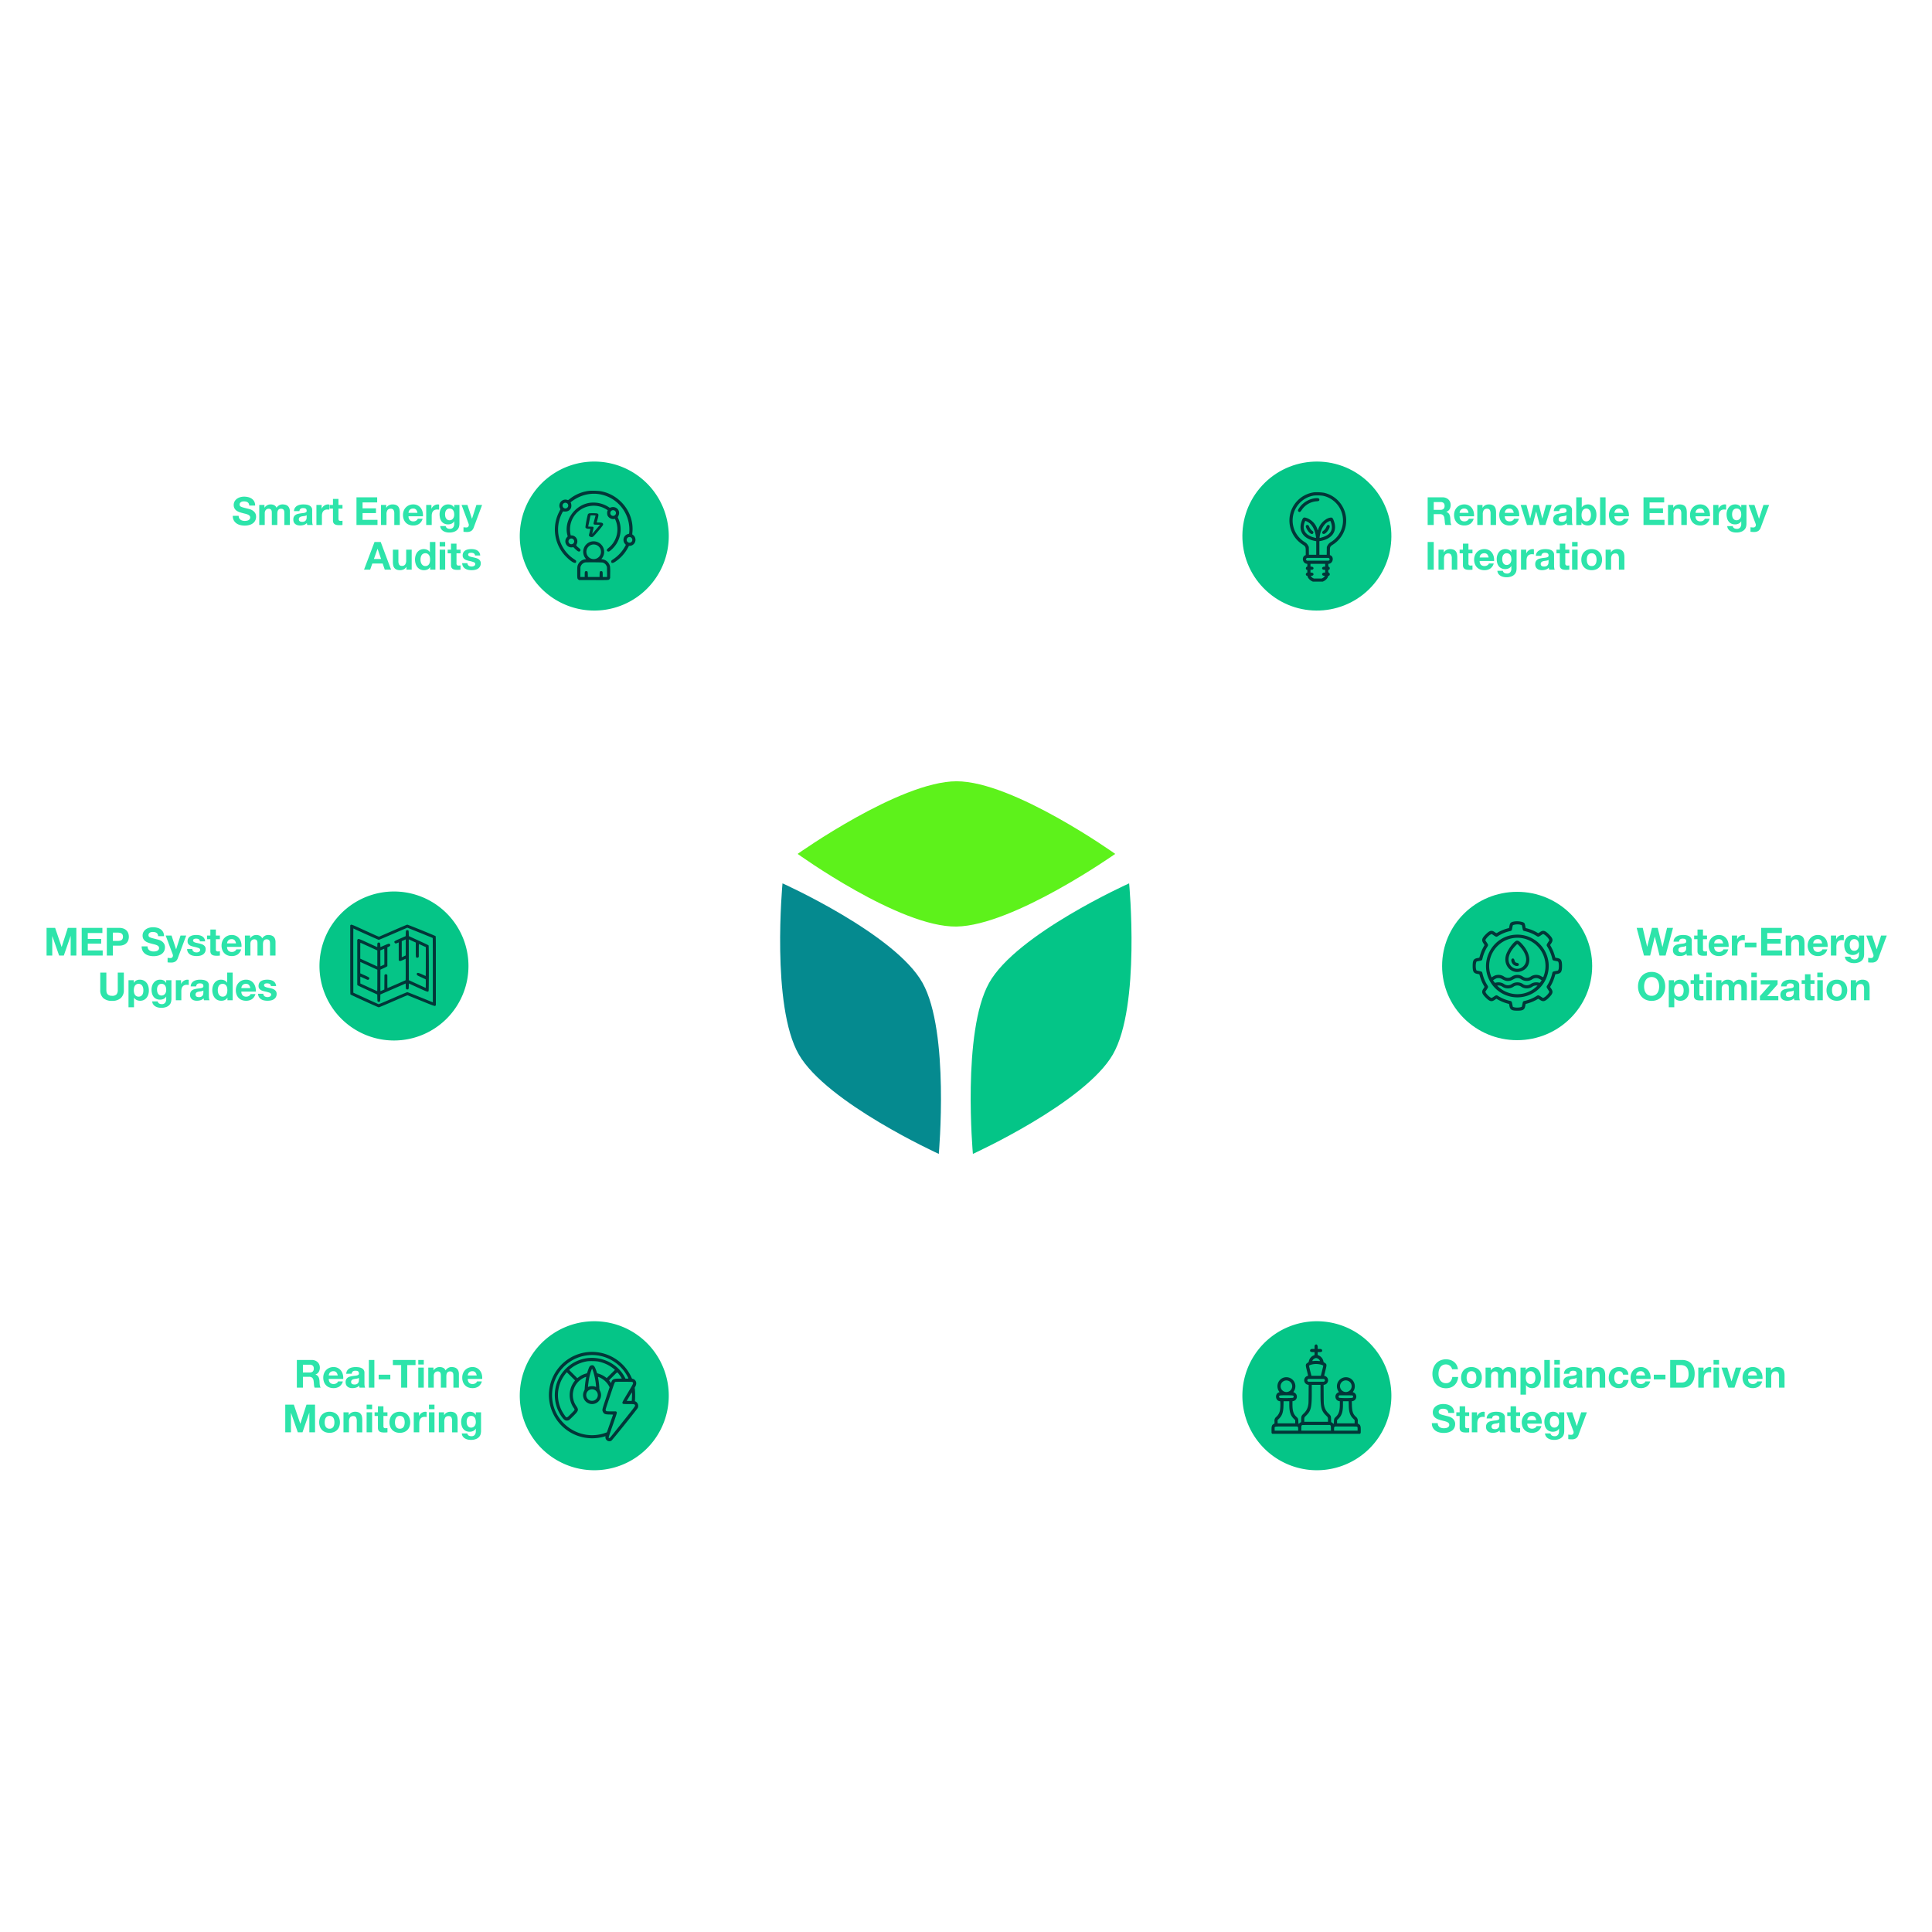 <svg xmlns="http://www.w3.org/2000/svg" width="1120" height="1120" viewBox="0 0 1120 1120">
  <g id="Group_156152" data-name="Group 156152" transform="translate(-407 20)">
    <g id="Rectangle_6169" data-name="Rectangle 6169" transform="translate(407 -20)" fill="#fff" stroke="#707070" stroke-width="1" opacity="0">
      <rect width="1120" height="1120" stroke="none"/>
      <rect x="0.5" y="0.5" width="1119" height="1119" fill="none"/>
    </g>
    <g id="Group_157288" data-name="Group 157288">
      <g id="Group_156153" data-name="Group 156153" transform="translate(592.202 229.563)">
        <g id="Group_156141" data-name="Group 156141" transform="translate(0 267.245)">
          <ellipse id="Ellipse_354" data-name="Ellipse 354" cx="43.5" cy="43" rx="43.5" ry="43" transform="translate(650.797 0.193)" fill="#05c587"/>
          <path id="Path_194355" data-name="Path 194355" d="M43.186,0A43.186,43.186,0,1,1,0,43.186,43.186,43.186,0,0,1,43.186,0Z" fill="#05c587"/>
          <g id="svgg" transform="translate(67.47 19.224) rotate(90)">
            <path id="path0" d="M6.657.17C6.39.4,0,16.126,0,16.552c0,.205,1.188,3.044,3.429,8.194C5.315,29.08,6.9,32.734,6.95,32.868c.08.211-.357,1.223-3.429,7.94C-.23,49.007-.227,49,.217,49.43l.217.211,19.931,0c16.6,0,19.959-.025,20.1-.134.271-.213,7.462-16.022,7.462-16.4,0-.219-1.147-2.968-3.517-8.428C41.3,17.512,40.9,16.537,40.98,16.307c.05-.143,1.464-3.638,3.143-7.765C47.28.777,47.328.635,46.945.238L46.715,0H26.784C7.94,0,6.843.009,6.657.17M44.9,2.06c-.07.173-1.4,3.44-2.95,7.26s-2.822,7.073-2.822,7.229,1.466,3.656,3.515,8.37c2.351,5.408,3.5,8.152,3.463,8.283-.029.109-1.54,3.448-3.36,7.421l-3.308,7.223-18.647.024C8.311,47.888,2.161,47.864,2.2,47.8c.419-.7,6.6-14.464,6.6-14.694,0-.188-1.318-3.334-3.51-8.381-1.931-4.444-3.51-8.13-3.51-8.192,0-.1,5.817-14.478,5.946-14.694.035-.059,6.886-.093,18.678-.093H45.024L44.9,2.06M12.067,4.216c-.192.108-.771,1.293-2.83,5.789L6.648,15.658l-1.554.049c-1.764.055-1.911.122-1.912.866,0,.714.245.823,1.983.879l1.5.049L7.99,20.532c1.6,3.664,1.675,3.768,2.453,3.384.551-.272.576-.734.1-1.834l-.242-.557H20.653l.213-.235c.352-.389.28-.767-.447-2.351l-.66-1.437,6.191-.025c3.4-.014,6.221.008,6.257.048.076.084,4.578,10.444,4.578,10.534,0,.032-1.708.059-3.8.059h-3.8l-.23.238a.888.888,0,0,0,.012,1.224l.241.235,4.191.028,4.191.028.429.99c.236.545.457,1.067.492,1.16.06.162-.258.169-6.189.145L26.08,32.14l-.823-1.794a17.767,17.767,0,0,0-1.022-2.012l-.2-.218h-10.9l-.216-.54c-.442-1.1-1.09-1.447-1.648-.87-.372.386-.3.686.718,3.046.521,1.207.966,2.245.99,2.307.03.08-.267.122-1.039.145-1.277.039-1.572.21-1.572.914,0,.668.285.815,1.578.815.827,0,1.071.029,1.036.121-.025.067-1.1,2.436-2.4,5.265C8.1,44.761,8.075,44.835,8.51,45.285l.274.283H34.9l.24-.218c.153-.139,1.163-2.236,2.791-5.793l2.551-5.575,1.95-.048c2.208-.055,2.307-.092,2.307-.866,0-.754-.2-.826-2.373-.86l-1.891-.03-3.185-7.339L34.107,17.5l1.456-.049c1.813-.06,2.013-.162,1.99-1-.017-.64-.253-.733-1.936-.762L34.1,15.658l2.37-5.18c2.635-5.76,2.678-5.895,1.989-6.264-.389-.209-26.025-.207-26.4,0m17.7,1.657c0,.031-.4.936-.9,2.012-1.149,2.5-1.175,3.168-.126,3.168.544,0,.669-.186,1.822-2.715.6-1.307,1.116-2.409,1.155-2.45a22.386,22.386,0,0,1,2.52-.049l2.449.026-2.24,4.9-2.24,4.9-11.841.025-11.841.025.464-1.018.927-2.036.463-1.018h4.082c4.177,0,4.333-.013,4.605-.379a.979.979,0,0,0-.128-1.128l-.248-.238h-3.74c-3.077,0-3.732-.023-3.693-.129.026-.071.438-.987.915-2.036l.867-1.907H21.4c4.6,0,8.361.025,8.361.055M17.878,17.488c0,.02.23.544.511,1.163l.511,1.127H9.539l-.286-.654c-.157-.36-.385-.884-.506-1.163l-.22-.509H13.2c2.571,0,4.675.016,4.675.036m5.761,13.465c.28.6.509,1.123.51,1.163s-2.077.073-4.616.073H14.916l-.461-1.083c-.254-.6-.475-1.119-.492-1.163s2.039-.081,4.568-.081h4.6l.509,1.091m-.084,4.46c-.374.813-1.391,3.038-2.259,4.945l-1.579,3.466H15.09c-4.367,0-4.623-.01-4.566-.17.033-.093,1.038-2.317,2.233-4.942l2.173-4.773,4.653,0,4.653,0-.68,1.479m15-1.406c0,.04-1.006,2.254-2.23,4.921L34.1,43.775l-1.982.026c-1.09.014-1.982,0-1.982-.022s.383-.889.852-1.917c1.052-2.307,1.041-2.278.969-2.617a.857.857,0,0,0-1.311-.522,21.294,21.294,0,0,0-1.308,2.615l-1.121,2.479-3.3,0-3.3,0,.132-.315c.072-.173.984-2.169,2.025-4.436s1.993-4.35,2.115-4.63l.221-.509h6.226c3.424,0,6.224.033,6.221.073" fill="#023638" fill-rule="evenodd"/>
          </g>
          <g id="svgg-2" data-name="svgg" transform="translate(668.514 17.274)">
            <path id="path0-2" data-name="path0" d="M23.827.078c-1.748.38-2.117.747-2.453,2.444l-.256,1.294-1.009.277a22.9,22.9,0,0,0-5.4,2.224c-1.03.592-.76.623-2.054-.233-1.7-1.125-2.818-.811-5.05,1.42s-2.546,3.348-1.42,5.05c.833,1.26.795,1.122.46,1.652a23.737,23.737,0,0,0-2.361,5.5L3.907,21.02l-1.289.255c-2.067.409-2.59,1.33-2.59,4.556s.524,4.147,2.59,4.556l1.289.255.377,1.313a23.737,23.737,0,0,0,2.361,5.5c.335.531.373.392-.46,1.652-1.125,1.7-.811,2.818,1.42,5.05s3.345,2.547,5.076,1.4l1.117-.738.375.223a24.883,24.883,0,0,0,5.635,2.433l1.313.377.255,1.289c.408,2.06,1.341,2.59,4.556,2.59s4.147-.524,4.556-2.59l.255-1.289,1.313-.377a23.737,23.737,0,0,0,5.5-2.361c.531-.335.392-.373,1.652.46,1.7,1.125,2.818.811,5.05-1.42s2.547-3.345,1.4-5.076l-.738-1.117.223-.375a24.9,24.9,0,0,0,2.432-5.63l.375-1.308,1.282-.245c2.06-.394,2.6-1.346,2.6-4.576s-.541-4.182-2.6-4.576l-1.282-.245L47.578,19.7a24.9,24.9,0,0,0-2.432-5.63l-.223-.375.738-1.117c1.144-1.731.84-2.833-1.4-5.076s-3.348-2.546-5.05-1.42c-1.262.834-1.12.8-1.663.453a23.463,23.463,0,0,0-5.489-2.354l-1.313-.377-.255-1.289C30.2,1.054,30.077.862,29.2.461A11.1,11.1,0,0,0,23.827.078M27.3,1.8c.167.032.517.127.778.21.533.169.426-.092.883,2.16.237,1.17.288,1.218,1.6,1.519a22.222,22.222,0,0,1,6.428,2.69c1.019.659,1.149.644,2.567-.3a9.913,9.913,0,0,1,1.268-.769c.677,0,2.755,1.847,3.334,2.966l.339.654-.8,1.243c-.955,1.487-.968,1.589-.324,2.585A22.89,22.89,0,0,1,46.115,21.4c.235,1.084.327,1.171,1.476,1.4,2.283.463,2.011.287,2.326,1.5a10.522,10.522,0,0,1,0,3.06c-.273,1.048-.3,1.086-.855,1.2l-1.471.3c-1.149.233-1.24.32-1.476,1.4a22.721,22.721,0,0,1-2.734,6.622c-.653,1.01-.642,1.132.239,2.483.4.613.754,1.186.787,1.273.21.546-1.7,2.781-2.92,3.412l-.652.338-1.244-.8c-1.488-.954-1.593-.967-2.586-.325a23.2,23.2,0,0,1-6.65,2.755c-1.086.238-1.166.322-1.4,1.469-.457,2.256-.332,1.973-.965,2.173-1.43.45-3.867.345-4.668-.2-.014-.009-.158-.672-.319-1.473-.35-1.732-.334-1.713-1.706-2.024a22.343,22.343,0,0,1-6.444-2.7c-1-.646-1.12-.632-2.529.306a10.148,10.148,0,0,1-1.283.779c-.678,0-2.755-1.848-3.335-2.967l-.34-.655.724-1.1c1.106-1.679,1.1-1.616.267-2.945A21.457,21.457,0,0,1,5.8,30.463c-.311-1.372-.291-1.356-2.024-1.706-.8-.162-1.463-.306-1.473-.319-.544-.8-.652-3.378-.2-4.745.179-.539-.083-.432,2.168-.888,1.173-.238,1.23-.3,1.525-1.6a22.3,22.3,0,0,1,2.668-6.4c.715-1.1.7-1.184-.388-2.794a8.249,8.249,0,0,1-.666-1.08c0-.666,1.849-2.741,2.953-3.313l.669-.347,1.1.724c1.653,1.089,1.66,1.09,2.791.359A22.127,22.127,0,0,1,21.3,5.7c1.307-.3,1.366-.353,1.6-1.525.45-2.218.345-1.963.88-2.155A8.134,8.134,0,0,1,27.3,1.8M24.312,7.724C10.676,8.856,3.184,24.475,10.8,35.9A18.182,18.182,0,1,0,24.312,7.724m3.645,1.859A16.389,16.389,0,0,1,41.394,31.088c-.515,1.462-.383,1.393-1.476.767a5.762,5.762,0,0,0-6.211.058,3.869,3.869,0,0,1-4.639-.011,5.829,5.829,0,0,0-6.275,0,3.861,3.861,0,0,1-4.655,0,5.762,5.762,0,0,0-6.275-.007L11,32.4l-.126-.241a17.92,17.92,0,0,1-.938-3.019A16.4,16.4,0,0,1,27.957,9.583M25.07,11.344c-2,1.222-5.067,5.66-5.783,8.377-1.7,6.438,4.034,11.6,9.758,8.787,4.937-2.425,5.109-8.863.387-14.516-2.172-2.6-3.309-3.29-4.362-2.648m2.038,2.882c4.535,4.724,5.225,9.757,1.684,12.284a4.9,4.9,0,0,1-7.226-1.638c-1.7-2.935-.424-7,3.421-10.906,1.058-1.076.81-1.106,2.121.26m-4.344,7.458c-.648.51-.308,2.151.65,3.138,1.14,1.174,3.188,1.393,3.381.362.13-.694-.24-1.043-1.3-1.22-.6-.1-1.035-.608-1.224-1.439-.229-1.007-.856-1.355-1.511-.84m-6.04,11.566c2.035,1.17,3.022,1.43,4.577,1.207.832-.119,1-.187,3.033-1.262a3.727,3.727,0,0,1,3.835.338,5.809,5.809,0,0,0,6.364.045,3.991,3.991,0,0,1,3.373-.621A10.116,10.116,0,0,1,40,34.094a5.307,5.307,0,0,1-1.166,1.517,5.952,5.952,0,0,0-5.078.587,3.977,3.977,0,0,1-4.813-.064,5.9,5.9,0,0,0-6.184.105,3.911,3.911,0,0,1-4.657-.046,5.953,5.953,0,0,0-5.071-.582,5.307,5.307,0,0,1-1.166-1.517,13.12,13.12,0,0,1,2.008-1.144,4.007,4.007,0,0,1,2.852.3m-.467,4.084a6.724,6.724,0,0,1,1.037.544,5.867,5.867,0,0,0,6.36-.005,3.844,3.844,0,0,1,4.567,0,5.854,5.854,0,0,0,6.294.04,3.971,3.971,0,0,1,2.69-.778l.442.061-.874.8a16.209,16.209,0,0,1-21.68.016l-.876-.791.367-.063a3.791,3.791,0,0,1,1.673.179" transform="translate(-0.027 0.087)" fill="#023638" fill-rule="evenodd"/>
          </g>
        </g>
        <g id="Group_156141-2" data-name="Group 156141" transform="translate(98.463 564.884) rotate(-50)">
          <ellipse id="Ellipse_354-2" data-name="Ellipse 354" cx="43.186" cy="43.186" rx="43.186" ry="43.186" transform="translate(651.032 0.555)" fill="#05c587"/>
          <path id="Path_194356" data-name="Path 194356" d="M43.186,0A43.186,43.186,0,1,1,0,43.186,43.186,43.186,0,0,1,43.186,0Z" fill="#05c587"/>
          <g id="svgg-3" data-name="svgg" transform="translate(45.765 6.699) rotate(50)">
            <path id="path0-3" data-name="path0" d="M22.233.157a25.047,25.047,0,1,0,8.641,49.249c.556-.132,1.215-.305,1.465-.383l.455-.142-.031.569A2.3,2.3,0,0,0,36.2,51.513c.5-.294,14.913-18.215,15.31-19.029a2.923,2.923,0,0,0-1.318-3.747l-.367-.133.075-.713a47.665,47.665,0,0,0-.061-6.224l-.132-.862.462-.883c1-1.911.284-3.827-1.608-4.3-.251-.063-.456-.167-.456-.231a26.18,26.18,0,0,0-2.227-4.16A25.158,25.158,0,0,0,22.233.157m5.73,1.863A23.369,23.369,0,0,1,45.566,14.3c.67,1.257.685,1.2-.341,1.2h-.858l-.317-.632C39.887,6.575,29.83,1.923,20.42,3.944a21.634,21.634,0,0,0-13.47,32.97c1.713,2.615,2.666,3.248,4.219,2.8.581-.167.688-.257,2.864-2.414,3.194-3.166,3.347-3.641,1.876-5.838a11.081,11.081,0,0,1,2.525-15.374c1.2-.888,3.322-1.875,3.166-1.468a50.272,50.272,0,0,0-.834,6.393,3.23,3.23,0,0,1-.357,1.575,5.217,5.217,0,1,0,9.205,0,4.393,4.393,0,0,1-.407-2.08c-.132-1.753-.348-3.513-.606-4.952-.22-1.225-.269-1.169.682-.773a11.74,11.74,0,0,1,5.665,5.271l.235.453L33.1,26.721c-2.309,6.9-2.315,6.923-1.841,7.936.632,1.351,1.235,1.607,3.888,1.65,1.521.024,2.043.064,2.009.152-.025.065-.835,2.381-1.8,5.146L33.6,46.631l-.821.3C17.82,52.342,1.819,41.04,1.819,25.056A23.229,23.229,0,0,1,27.963,2.02m.283,3.513a20.582,20.582,0,0,1,9.465,4.4l.572.5L35.892,12.81,33.5,15.2l-.253-.2A13.863,13.863,0,0,0,28.8,12.644l-.856-.247-.464-1.367c-.968-2.85-1.614-3.559-2.921-3.207-.871.234-1.152.671-1.974,3.071l-.515,1.5-.755.225a12.264,12.264,0,0,0-4.025,2l-.844.611-2.364-2.363c-1.3-1.3-2.363-2.386-2.361-2.414a20.3,20.3,0,0,1,2.5-1.952,20.908,20.908,0,0,1,8.417-3.1,33.1,33.1,0,0,1,5.6.129m-2.512,6.032a35.993,35.993,0,0,1,1.494,7.321c.18,1.654.229,1.52-.454,1.245a6.547,6.547,0,0,0-3.531,0c-.306.123-.568.224-.582.224a21.993,21.993,0,0,1,.243-2.375,32.474,32.474,0,0,1,1.713-7.345L25,9.659l.189.423c.1.232.349.9.545,1.484M12.778,14.18l2.374,2.363-.477.641a13.014,13.014,0,0,0-.347,15.246c.839,1.2.915,1.031-1.52,3.465-2.715,2.715-2.461,2.71-4.23.087a19.6,19.6,0,0,1-.061-21.769,17.676,17.676,0,0,1,1.864-2.406c.013.006,1.091,1.075,2.4,2.374m27.8-1.251a18.31,18.31,0,0,1,1.667,2.5,11.423,11.423,0,0,1-1.851.076c-2.754,0-3.692.44-4.17,1.954-.179.569-.279.689-.373.447a7.651,7.651,0,0,0-.532-.767l-.482-.641L37.2,14.136c2.715-2.716,2.312-2.573,3.38-1.207m7.661,4.509c.982.5.981.5-2.558,6.407-3.108,5.183-3.26,5.483-3.015,5.942s.286.467,3.45.47c3.2,0,3.457.039,3.706.5.332.619.557.3-6.982,9.762-7.864,9.865-7.515,9.445-7.842,9.445-.6,0-.6-.021,1.986-7.406,2.566-7.335,2.588-7.415,2.163-7.808l-.267-.248H36.261c-2.843,0-3.06-.036-3.3-.553-.194-.425-.235-.287,2.462-8.348,2.515-7.517,2.7-8.01,3.127-8.184.324-.133,9.421-.116,9.683.017M26.559,22.073a3.355,3.355,0,1,1-4.069.722,3.4,3.4,0,0,1,4.069-.722m21.608,3.59c-.035,1.112-.091,2.192-.125,2.4l-.061.379h-2.9l1.536-2.566a15.427,15.427,0,0,1,1.574-2.4c.021.091.009,1.075-.025,2.187" transform="translate(0 0)" fill="#023638" fill-rule="evenodd"/>
          </g>
          <g id="svgg-4" data-name="svgg" transform="translate(703.459 15.194) rotate(50)">
            <path id="path0-4" data-name="path0" d="M14.392.054a16.5,16.5,0,0,0-6.871,30.2c1.893,1.255,1.956,1.392,1.956,4.218v1.977l-.3.125c-2.205.914-1.618,4.539.8,4.926l.416.067v.8c0,.758-.012.8-.246.858-.834.209-.788,1.766.052,1.766.174,0,.194.08.193.785v.785l-.373.2c-.78.424-.6,1.672.24,1.672.161,0,.234.059.234.189,0,.829,1.263,2.34,2.409,2.883l.681.323h5.776l.681-.323c1.147-.543,2.409-2.054,2.409-2.883,0-.13.073-.189.234-.189.857,0,1-1.379.18-1.719-.4-.165-.508-1.726-.12-1.726.84,0,.886-1.557.052-1.766-.234-.059-.246-.1-.246-.858v-.8l.415-.066c2.413-.386,3-4.014.8-4.926l-.3-.125,0-2.04c0-2.805.041-2.886,1.974-4.165A16.492,16.492,0,0,0,20.02.327,27.069,27.069,0,0,0,14.392.054m5.016,2.013A14.649,14.649,0,0,1,24.22,28.816a5.1,5.1,0,0,0-2.214,2.272l-.318.671-.032,2.255-.032,2.255H17.381V28.4l.651-.12c6.767-1.247,9.818-5.672,7.837-11.365-.665-1.911-.988-2.287-1.893-2.2-2.952.279-6.256,3.415-7.309,6.938-.165.553-.213.543-.439-.1A10.063,10.063,0,0,0,10.2,15.024c-1.973-.68-2.3-.485-3.136,1.9-1.975,5.6.953,9.957,7.6,11.309l.887.18v7.858H11.315l-.032-2.255-.032-2.255-.318-.671a5.062,5.062,0,0,0-2.215-2.269,14.652,14.652,0,0,1,5.421-26.86,22.492,22.492,0,0,1,5.269.108M14.5,3.549A13.3,13.3,0,0,0,5.732,9.054c-.87,1.289-.965,1.77-.435,2.188.6.473,1.061.253,1.78-.85A11.336,11.336,0,0,1,15.8,5.272c1.27-.093,1.579-.286,1.579-.984,0-.809-.869-1.032-2.879-.739m-4.072,13.57c2.5,1.23,4.331,4.388,4.929,8.489.151,1.037.224.986-.976.675C9.054,24.9,7.1,21.53,9.013,17c.184-.438.3-.428,1.416.122m13.736.574c1.423,4.255-.413,7.131-5.459,8.551-1.345.378-1.259.4-1.178-.286.551-4.656,2.948-8.4,5.918-9.245.355-.1.36-.095.719.98M9.986,19.067c-.651.34-.642.806.041,2.171,1.221,2.438,3.151,3.74,3.77,2.542a.924.924,0,0,0-.4-1.28,5.886,5.886,0,0,1-2-2.675c-.245-.7-.875-1.037-1.407-.758m12,.105a1.749,1.749,0,0,0-.437.643A5.881,5.881,0,0,1,19.537,22.5c-.85.585-.616,1.707.357,1.707,1.521,0,4.22-4.053,3.307-4.966a.9.9,0,0,0-1.216-.072m1.078,19.216a.982.982,0,0,1,.3.514.982.982,0,0,1-.3.514l-.3.3h-12.6l-.3-.3a.982.982,0,0,1-.3-.514.982.982,0,0,1,.3-.514l.3-.3h12.6l.3.3m-2.338,3.948v.8l-.623.045c-1.541.112-1.5,1.791.041,1.8l.583,0v1.6l-.6.044c-1.5.109-1.545,1.8-.046,1.8.246,0,.448.042.448.093,0,.262-.711,1-1.209,1.249l-.549.279H14.175l-.549-.279c-.5-.253-1.209-.987-1.209-1.249,0-.051.2-.093.448-.093,1.5,0,1.472-1.695-.027-1.8l-.623-.045v-1.6l.583,0c1.544-.009,1.582-1.688.041-1.8l-.623-.045v-1.6h8.512v.8" transform="translate(0 0)" fill="#023638" fill-rule="evenodd"/>
          </g>
        </g>
        <g id="Group_156141-3" data-name="Group 156141" transform="translate(572.457 620.759) rotate(-130)">
          <path id="Path_194603" data-name="Path 194603" d="M43.186,0A43.186,43.186,0,1,1,0,43.186,43.186,43.186,0,0,1,43.186,0Z" transform="translate(651.032 0)" fill="#05c587"/>
          <path id="Path_194367" data-name="Path 194367" d="M43.186,0A43.186,43.186,0,1,1,0,43.186,43.186,43.186,0,0,1,43.186,0Z" transform="translate(0 0.556)" fill="#05c587"/>
          <g id="svgg-5" data-name="svgg" transform="translate(729.039 42.591) rotate(130)">
            <path id="path0-5" data-name="path0" d="M20.083.049A22.269,22.269,0,0,0,8.863,4.564l-1.2.9-.519-.154a3.5,3.5,0,0,0-4.2,4.843l.278.592-.853,1.737A22.336,22.336,0,0,0,6.882,38.626c3.181,3.1,5.454,4.1,5.454,2.4,0-.5-.076-.59-1.173-1.319A20.589,20.589,0,0,1,4.214,12.9c.427-.816.5-.908.73-.876,2.144.3,3.655-.389,4.384-1.988a4.249,4.249,0,0,0-.008-2.8c-.191-.419-.2-.512-.083-.608C16.574.814,25.814.169,33.5,4.94a20.891,20.891,0,0,1,9.678,18.287c-.1,1.775-.091,1.742-.677,1.867a3.508,3.508,0,0,0-1.758,5.844l.422.44-.421.788a21.224,21.224,0,0,1-7.057,7.657c-.894.581-1.03.759-1.014,1.326.027.954.883.98,2.264.069A22.732,22.732,0,0,0,42.4,32.985l.521-.976.63-.041a3.509,3.509,0,0,0,1.453-6.513c-.159-.093-.164-.2-.055-1.367C46,12.84,37.861,2.327,26.513.272a42.182,42.182,0,0,0-6.43-.222m.01,6.977C11.106,8.488,4.912,17.808,7.363,26.18c.086.294.059.357-.332.765a3.5,3.5,0,0,0,3.1,5.863l.56-.1.847.83c1.659,1.626,2.288,1.974,2.89,1.6.674-.42.547-1.118-.327-1.805-1.609-1.266-1.907-1.667-1.584-2.137A3.476,3.476,0,0,0,9.755,25.91H9.205l-.1-.38a14.463,14.463,0,0,1-.112-5.625,13.749,13.749,0,0,1,20.937-9.02l.733.457-.176.322a4.49,4.49,0,0,0,.044,2.724,3.667,3.667,0,0,0,4.06,1.964c.207-.069.257-.017.492.513a13.8,13.8,0,0,1-3.837,16.191c-1.24.989-1.423,1.465-.776,2.01.625.526,1.332.158,3.084-1.6a15.57,15.57,0,0,0,3.279-17.168l-.4-.96.382-.753C38.376,11.5,35.4,8.474,32.133,9.808c-.285.116-.348.094-1.013-.357A16.361,16.361,0,0,0,20.093,7.026M6.862,7.173a1.609,1.609,0,0,1,.31,2.674A1.6,1.6,0,0,1,4.637,9.4,1.642,1.642,0,0,1,6.862,7.173m27.379,4.2a1.643,1.643,0,1,1-1.722.5,1.525,1.525,0,0,1,1.722-.5m9.618,15.584a1.711,1.711,0,0,1,.953,2.1,1.647,1.647,0,1,1-.953-2.1M10.421,27.964a1.659,1.659,0,0,1-.516,3.022,1.657,1.657,0,1,1,.516-3.022m10.522,1.552a6.121,6.121,0,0,0-3.25,9.635l.391.5-.75.126A5.3,5.3,0,0,0,13.562,42.5c-.557,1.1-.615,1.571-.614,4.931,0,3.4.04,3.627.719,4.111l.341.243,8.386.027c9.414.03,8.844.074,9.369-.719l.269-.407.03-2.995a32.81,32.81,0,0,0-.084-3.673,5.279,5.279,0,0,0-4.305-4.247l-.738-.124.332-.412a6.125,6.125,0,0,0-6.323-9.717m2.741,1.823a4.238,4.238,0,1,1-5.324,4.971,4.238,4.238,0,0,1,5.324-4.971m4.041,10.326a3.357,3.357,0,0,1,2.2,1.915l.284.608.032,2.911.032,2.911H27.728V48.6c0-1.686-.132-1.976-.9-1.976s-.866.208-.9,1.922l-.033,1.466H19.136L19.1,48.545c-.038-1.705-.138-1.922-.888-1.922-.8,0-.917.248-.917,1.937v1.451H14.753l.032-2.911.032-2.911.292-.631A3.542,3.542,0,0,1,17.45,41.6c.662-.165,9.694-.109,10.275.064" transform="translate(0 0)" fill="#023638" fill-rule="evenodd"/>
            <path id="Flash" d="M2.235.081a1.636,1.636,0,0,0-.786.554A53.859,53.859,0,0,0,.008,8.18c.247.626.892.893,2.157.893a2.529,2.529,0,0,1,.72.053c0,.029-.194.879-.434,1.888L2.016,12.85l.225.345a1.721,1.721,0,0,0,2.072.5c.641-.276,5.915-6.482,5.958-7.011.076-.943-.527-1.268-2.353-1.268-1.106,0-1.33-.017-1.33-.1,0-.057.232-.951.515-1.987C7.776.871,7.732.474,6.743.118A25.934,25.934,0,0,0,2.235.081m3.672,1.31c-.026.068-.32,1.14-.654,2.382C4.439,6.8,4.343,6.628,6.881,6.683l1.635.035L6.235,9.368c-1.255,1.458-2.289,2.644-2.3,2.637s.167-.757.388-1.666c.63-2.587.685-2.48-1.323-2.532l-1.38-.035.666-3.235c.366-1.779.671-3.243.677-3.252a13.4,13.4,0,0,1,2.942.105" transform="translate(17.69 13.029)" fill="#023638" fill-rule="evenodd"/>
          </g>
          <g id="svgg-6" data-name="svgg" transform="translate(82.874 42.721) rotate(130)">
            <path id="path0-6" data-name="path0" d="M25.2.349c-.23.23-.248.32-.248,1.263V2.626h-.9c-1.077,0-1.358.091-1.574.508-.436.843.092,1.31,1.48,1.31h1v.861c0,.847,0,.863-.278.965a4.644,4.644,0,0,0-3.036,3.465c-.065.444-.115.512-.622.853-1.41.948-1.419,1.03-.5,4.68.391,1.561.7,2.848.682,2.858s-.256.1-.534.2a2.621,2.621,0,0,0,.317,5.015l.555.124-.041,5.412c-.038,5.024-.056,5.477-.249,6.321a8.216,8.216,0,0,1-2.518,4.763c-1.414,1.385-1.486,1.551-1.532,3.545l-.036,1.54-.344.163a2.337,2.337,0,0,0-.623.482c-.508.578-.606.423-.649-1.028-.046-1.537-.168-1.836-1.085-2.665-1.7-1.54-2.321-3.422-2.328-7.073l0-1.991.379-.067a2.631,2.631,0,0,0,1.273-4.581,2.309,2.309,0,0,0-.748-.463c-.422-.093-.421-.13.019-.855A5.23,5.23,0,0,0,5.9,19.762a5.306,5.306,0,0,0-1.611,7.371l.354.533-.333.11c-2.641.872-2.038,5.156.725,5.156a21.576,21.576,0,0,1-.12,5.156A6.777,6.777,0,0,1,2.9,41.872a2.881,2.881,0,0,0-1.18,2.793v1.192l-.291.151C.236,46.623,0,47.207,0,49.558c0,1.779.005,1.832.233,2.046l.234.22H51.282l.22-.234c.209-.222.22-.324.219-2.046,0-2.334-.238-2.921-1.425-3.535L50,45.857V44.665a2.881,2.881,0,0,0-1.18-2.793c-1.593-1.46-2.132-3.077-2.223-6.673l-.057-2.229.561-.126a2.652,2.652,0,0,0,.31-5.069l-.333-.11.354-.533a5.306,5.306,0,0,0-1.611-7.371,5.233,5.233,0,0,0-7.093,7.311c.387.613.384.664-.036.756a2.309,2.309,0,0,0-.748.463,2.631,2.631,0,0,0,1.273,4.581l.379.067v1.952c0,3.659-.625,5.559-2.341,7.118-.907.824-1.029,1.126-1.075,2.659-.044,1.451-.142,1.606-.649,1.028a2.337,2.337,0,0,0-.623-.482l-.344-.163-.036-1.54c-.046-1.994-.118-2.16-1.532-3.545a8.216,8.216,0,0,1-2.518-4.763c-.194-.844-.212-1.3-.249-6.321l-.041-5.412.555-.124a2.618,2.618,0,0,0,.317-5.015c-.278-.1-.518-.194-.534-.2s.291-1.3.682-2.858c.936-3.737.926-3.811-.664-4.794a.737.737,0,0,1-.468-.727,4.717,4.717,0,0,0-3.132-3.521c-.15-.049-.177-.189-.177-.92V4.445h1c1.386,0,1.848-.393,1.485-1.263-.192-.46-.465-.556-1.579-.556h-.9V1.612c0-1.434-.775-2.058-1.57-1.263m1.228,7.68a2.778,2.778,0,0,1,1.5,1.2c.256.475.264.472-.986.356a11.8,11.8,0,0,0-2.167,0c-1.251.116-1.242.119-.986-.356a2.834,2.834,0,0,1,1.461-1.194,1.357,1.357,0,0,1,1.176-.006M27,11.415c1.451.141,3,.667,3,1.017,0,.084-1.011,4.19-1.322,5.372l-.1.379H23.14l-.1-.379c-.588-2.231-1.322-5.336-1.284-5.435.127-.332,1.624-.825,2.891-.952a8.579,8.579,0,0,1,2.35,0m3.76,8.906a.676.676,0,0,1-.108,1.07l-.254.227H21.325l-.254-.227a.676.676,0,0,1-.108-1.07L21.231,20h9.258l.268.319m-20.791.837a3.358,3.358,0,1,1-4.69,2.884,3.363,3.363,0,0,1,4.69-2.884m33.93-.192a3.362,3.362,0,1,1-3.254,5.57,3.351,3.351,0,0,1,3.254-5.57M28.385,28.39c0,8.12.5,10.146,3.145,12.743,1.182,1.161,1.2,1.2,1.2,2.614v1.1H18.991v-1.1c0-1.418.016-1.453,1.2-2.614,2.645-2.6,3.145-4.623,3.145-12.743V23.436h5.051V28.39M12.595,29.717a.768.768,0,0,1-.178,1.249,54.458,54.458,0,0,1-7.507.051.776.776,0,0,1-.262-1.32c.327-.327,7.6-.308,7.946.02m34.371-.122a.808.808,0,0,1-.094,1.388,47.611,47.611,0,0,1-7.569-.017.768.768,0,0,1-.192-1.235l.22-.234h3.727c2.193,0,3.8.04,3.908.1M10.3,34.978c0,4.19.737,6.352,2.848,8.361l.586.558v1.864H3.535V43.857l.842-.841c1.842-1.839,2.471-3.737,2.564-7.735l.054-2.349H10.3v2.046m34.476.3c.092,4,.721,5.9,2.564,7.735l.842.841v1.905h-10.2V43.9l.586-.558c2.111-2.01,2.847-4.171,2.848-8.361V32.932h3.308l.054,2.349M34.166,46.951c.214.213.232.33.263,1.642L34.462,50H17.273V48.663c0-1.432.078-1.7.541-1.893.119-.049,3.8-.079,8.169-.069l7.952.02.23.23m-18.959.877c.229.229.248.323.248,1.212V50H1.817V49c0-1.569-.71-1.422,6.837-1.422h6.3l.248.248m34.429-.039c.256.2.266.249.266,1.212v1H36.265V49.04c0-.889.019-.984.248-1.212l.248-.248h6.3c6.225,0,6.308,0,6.571.209" transform="translate(0 0)" fill="#023638" fill-rule="evenodd"/>
          </g>
        </g>
      </g>
      <g id="Group_156146" data-name="Group 156146" transform="translate(541.951 267.918)">
        <path id="Path_194609" data-name="Path 194609" d="M-163.767-7.912h-3.413a5.3,5.3,0,0,0,.539,2.56,5.047,5.047,0,0,0,1.516,1.774,6.467,6.467,0,0,0,2.2,1.022,10.13,10.13,0,0,0,2.571.326,9.873,9.873,0,0,0,2.886-.382,6.1,6.1,0,0,0,2.088-1.067,4.439,4.439,0,0,0,1.269-1.628,4.9,4.9,0,0,0,.427-2.044,3.931,3.931,0,0,0-.573-2.212,4.783,4.783,0,0,0-1.359-1.381A5.972,5.972,0,0,0-157.2-11.7q-.8-.236-1.246-.326-1.5-.382-2.437-.629a9.037,9.037,0,0,1-1.46-.494,1.6,1.6,0,0,1-.707-.539,1.441,1.441,0,0,1-.18-.764A1.508,1.508,0,0,1-163-15.3a1.95,1.95,0,0,1,.573-.561,2.283,2.283,0,0,1,.775-.314,4.132,4.132,0,0,1,.853-.09,6.014,6.014,0,0,1,1.2.112,2.9,2.9,0,0,1,.977.382,1.984,1.984,0,0,1,.685.741,2.835,2.835,0,0,1,.3,1.19h3.413a4.924,4.924,0,0,0-.528-2.369,4.6,4.6,0,0,0-1.426-1.606,6.021,6.021,0,0,0-2.055-.909,10.2,10.2,0,0,0-2.414-.281,8.215,8.215,0,0,0-2.156.292,6.019,6.019,0,0,0-1.931.9,4.782,4.782,0,0,0-1.381,1.516,4.2,4.2,0,0,0-.528,2.145,3.921,3.921,0,0,0,.415,1.875,3.966,3.966,0,0,0,1.089,1.291,6.018,6.018,0,0,0,1.527.842,15.355,15.355,0,0,0,1.752.55q.876.247,1.729.449a10.87,10.87,0,0,1,1.527.472A3.3,3.3,0,0,1-157.513-8a1.407,1.407,0,0,1,.415,1.055,1.549,1.549,0,0,1-.314,1,2.2,2.2,0,0,1-.786.618,3.516,3.516,0,0,1-1.011.3,7.024,7.024,0,0,1-1.011.079,5.36,5.36,0,0,1-1.347-.168,3.354,3.354,0,0,1-1.134-.517,2.551,2.551,0,0,1-.775-.909A2.941,2.941,0,0,1-163.767-7.912Zm11.924-6.288V-2.59h3.189V-9.327a3.282,3.282,0,0,1,.247-1.381,2.23,2.23,0,0,1,.6-.808,1.975,1.975,0,0,1,.719-.382,2.39,2.39,0,0,1,.6-.1,2.118,2.118,0,0,1,1.157.258,1.433,1.433,0,0,1,.561.685,2.868,2.868,0,0,1,.191.932q.022.505.022,1.022V-2.59h3.189V-9.058a7.231,7.231,0,0,1,.079-1.067,2.7,2.7,0,0,1,.314-.943,1.871,1.871,0,0,1,.651-.674A2.04,2.04,0,0,1-139.244-12a2.152,2.152,0,0,1,1.067.225,1.5,1.5,0,0,1,.6.606,2.336,2.336,0,0,1,.247.9q.045.517.045,1.1v6.58h3.189v-7.77a5.236,5.236,0,0,0-.314-1.92,3.292,3.292,0,0,0-.876-1.291,3.436,3.436,0,0,0-1.347-.719,6.192,6.192,0,0,0-1.707-.225,3.732,3.732,0,0,0-2.1.584,4.943,4.943,0,0,0-1.4,1.347,2.824,2.824,0,0,0-1.381-1.5,4.673,4.673,0,0,0-2.01-.427,4.106,4.106,0,0,0-2.032.494,4.541,4.541,0,0,0-1.516,1.392h-.045V-14.2Zm20.121,3.571a3.7,3.7,0,0,1,.561-1.864,3.823,3.823,0,0,1,1.258-1.19,5.48,5.48,0,0,1,1.718-.64,9.767,9.767,0,0,1,1.92-.191,13.012,13.012,0,0,1,1.774.124,5.427,5.427,0,0,1,1.639.483,3.23,3.23,0,0,1,1.213,1,2.792,2.792,0,0,1,.472,1.7v6.041a12.134,12.134,0,0,0,.09,1.5,2.72,2.72,0,0,0,.314,1.078H-124a4.575,4.575,0,0,1-.146-.55,4.79,4.79,0,0,1-.079-.573,4.155,4.155,0,0,1-1.8,1.1,7.211,7.211,0,0,1-2.111.314,5.7,5.7,0,0,1-1.549-.2,3.549,3.549,0,0,1-1.258-.629,2.927,2.927,0,0,1-.842-1.078,3.645,3.645,0,0,1-.3-1.55,3.385,3.385,0,0,1,.348-1.628,2.91,2.91,0,0,1,.9-1.022,4.025,4.025,0,0,1,1.258-.573,13.425,13.425,0,0,1,1.426-.3q.719-.112,1.415-.18a8.508,8.508,0,0,0,1.235-.2,2.153,2.153,0,0,0,.853-.393.863.863,0,0,0,.292-.752,1.692,1.692,0,0,0-.168-.82,1.239,1.239,0,0,0-.449-.472,1.767,1.767,0,0,0-.651-.225,5.329,5.329,0,0,0-.8-.056,2.42,2.42,0,0,0-1.482.4,1.8,1.8,0,0,0-.629,1.347Zm7.366,2.358a1.43,1.43,0,0,1-.505.281,5.161,5.161,0,0,1-.651.168q-.348.067-.73.112t-.764.112a5.759,5.759,0,0,0-.707.18,2.091,2.091,0,0,0-.606.3,1.441,1.441,0,0,0-.415.483,1.553,1.553,0,0,0-.157.741,1.5,1.5,0,0,0,.157.719,1.205,1.205,0,0,0,.427.46,1.8,1.8,0,0,0,.629.236,4.013,4.013,0,0,0,.741.067,2.819,2.819,0,0,0,1.46-.314,2.1,2.1,0,0,0,.764-.752,2.406,2.406,0,0,0,.3-.887,6.093,6.093,0,0,0,.056-.719ZM-118.7-14.2V-2.59h3.189V-7.823a6.418,6.418,0,0,1,.157-1.46,3.2,3.2,0,0,1,.528-1.179,2.567,2.567,0,0,1,.977-.8,3.4,3.4,0,0,1,1.482-.292,5.7,5.7,0,0,1,.606.034q.314.034.539.079V-14.4a2.487,2.487,0,0,0-.7-.112,3.808,3.808,0,0,0-1.168.18,4.279,4.279,0,0,0-1.055.505,3.972,3.972,0,0,0-.876.786,3.921,3.921,0,0,0-.606,1h-.045V-14.2Zm12.778,0v-3.481h-3.189V-14.2h-1.931v2.133h1.931v6.849a2.967,2.967,0,0,0,.292,1.415,2.08,2.08,0,0,0,.8.831,3.31,3.31,0,0,0,1.168.393,9.309,9.309,0,0,0,1.4.1q.472,0,.966-.022a7.588,7.588,0,0,0,.9-.09V-5.06a4.468,4.468,0,0,1-.472.067q-.247.022-.517.022a1.561,1.561,0,0,1-1.078-.269,1.561,1.561,0,0,1-.269-1.078v-5.749h2.335V-14.2Zm10.442-4.424V-2.59H-83.3V-5.555h-8.646v-3.93h7.77v-2.74h-7.77V-15.66h8.466v-2.964ZM-81.261-14.2V-2.59h3.189V-8.676a4.307,4.307,0,0,1,.584-2.549A2.209,2.209,0,0,1-75.6-12a1.74,1.74,0,0,1,1.594.707,4.069,4.069,0,0,1,.449,2.145V-2.59h3.189V-9.731a9.357,9.357,0,0,0-.191-1.965,3.737,3.737,0,0,0-.662-1.5,3.113,3.113,0,0,0-1.291-.966,5.416,5.416,0,0,0-2.1-.348,4.546,4.546,0,0,0-1.976.46,3.659,3.659,0,0,0-1.572,1.471h-.067V-14.2ZM-60.13-9.642h-5.187a3.66,3.66,0,0,1,.146-.764,2.344,2.344,0,0,1,.427-.808,2.416,2.416,0,0,1,.808-.64,2.774,2.774,0,0,1,1.269-.258,2.24,2.24,0,0,1,1.74.629A3.686,3.686,0,0,1-60.13-9.642Zm-5.187,2.021h8.376a8.2,8.2,0,0,0-.225-2.583,6.321,6.321,0,0,0-1.022-2.2A5.154,5.154,0,0,0-60-13.942a5.521,5.521,0,0,0-2.583-.573,6.013,6.013,0,0,0-2.414.472,5.708,5.708,0,0,0-1.875,1.291,5.691,5.691,0,0,0-1.213,1.942,6.771,6.771,0,0,0-.427,2.425,7.069,7.069,0,0,0,.415,2.47,5.61,5.61,0,0,0,1.179,1.931,5.136,5.136,0,0,0,1.864,1.246,6.631,6.631,0,0,0,2.47.438,6.081,6.081,0,0,0,3.368-.9,5.329,5.329,0,0,0,2.066-2.987H-59.95A2,2,0,0,1-60.8-5.162a2.843,2.843,0,0,1-1.662.483,2.851,2.851,0,0,1-2.066-.7A3.224,3.224,0,0,1-65.317-7.621Zm10.263-6.58V-2.59h3.189V-7.823a6.417,6.417,0,0,1,.157-1.46,3.2,3.2,0,0,1,.528-1.179,2.567,2.567,0,0,1,.977-.8,3.4,3.4,0,0,1,1.482-.292,5.7,5.7,0,0,1,.606.034q.314.034.539.079V-14.4a2.487,2.487,0,0,0-.7-.112,3.808,3.808,0,0,0-1.168.18,4.279,4.279,0,0,0-1.055.505,3.972,3.972,0,0,0-.876.786,3.922,3.922,0,0,0-.606,1h-.045V-14.2Zm13.519,8.87a2.259,2.259,0,0,1-1.235-.314,2.492,2.492,0,0,1-.8-.808,3.369,3.369,0,0,1-.427-1.112,6.34,6.34,0,0,1-.124-1.246,5.214,5.214,0,0,1,.146-1.246,3.077,3.077,0,0,1,.472-1.055,2.432,2.432,0,0,1,.808-.73,2.338,2.338,0,0,1,1.157-.269,2.62,2.62,0,0,1,1.3.292,2.325,2.325,0,0,1,.831.786A3.394,3.394,0,0,1-38.953-9.9a6.585,6.585,0,0,1,.135,1.359,4.236,4.236,0,0,1-.168,1.2,3.183,3.183,0,0,1-.505,1.022,2.49,2.49,0,0,1-.853.719A2.536,2.536,0,0,1-41.536-5.33Zm5.749,2V-14.2h-3.032v1.55h-.045a3.468,3.468,0,0,0-1.448-1.437,4.488,4.488,0,0,0-2.01-.427,4.687,4.687,0,0,0-2.145.472,4.612,4.612,0,0,0-1.561,1.269,5.664,5.664,0,0,0-.954,1.841,7.237,7.237,0,0,0-.326,2.167,8.836,8.836,0,0,0,.281,2.257,5.247,5.247,0,0,0,.887,1.864A4.261,4.261,0,0,0-44.59-3.387a5.072,5.072,0,0,0,2.246.46,4.764,4.764,0,0,0,2.01-.438,3.157,3.157,0,0,0,1.471-1.359h.045V-3.2a3.17,3.17,0,0,1-.6,2.044,2.315,2.315,0,0,1-1.965.808,3.144,3.144,0,0,1-1.5-.348,1.82,1.82,0,0,1-.876-1.246h-3.166a3.353,3.353,0,0,0,.55,1.7A3.973,3.973,0,0,0-45.163.913a5.529,5.529,0,0,0,1.617.662,7.427,7.427,0,0,0,1.74.213,7.842,7.842,0,0,0,3.189-.539A4.884,4.884,0,0,0-36.8-.064a3.931,3.931,0,0,0,.82-1.673A7.773,7.773,0,0,0-35.787-3.331ZM-27.5-1.153-22.65-14.2h-3.3l-2.538,7.95h-.045l-2.627-7.95h-3.391l4.065,10.891a1.917,1.917,0,0,1,.135.719,1.592,1.592,0,0,1-.3.943,1.239,1.239,0,0,1-.932.494,6.616,6.616,0,0,1-.943-.022l-.921-.09V1.362q.494.045.977.079t.977.034a4.625,4.625,0,0,0,2.56-.606A3.927,3.927,0,0,0-27.5-1.153Zm-57.87,18.276,2.088-5.884h.045l2.021,5.884Zm.337-9.836L-91.1,23.321h3.548l1.258-3.571h6l1.213,3.571h3.66l-6-16.034Zm21.558,16.034V11.711h-3.189V17.8a4.307,4.307,0,0,1-.584,2.549,2.209,2.209,0,0,1-1.886.775,1.74,1.74,0,0,1-1.594-.707,4.069,4.069,0,0,1-.449-2.145V11.711h-3.189v7.141a9.357,9.357,0,0,0,.191,1.965,3.737,3.737,0,0,0,.662,1.5,3.03,3.03,0,0,0,1.291.954,5.578,5.578,0,0,0,2.1.337,4.64,4.64,0,0,0,1.976-.449,3.587,3.587,0,0,0,1.572-1.46h.067v1.617Zm10.667-5.839a7.083,7.083,0,0,1-.135,1.392,3.774,3.774,0,0,1-.449,1.2,2.388,2.388,0,0,1-.842.842,2.529,2.529,0,0,1-1.314.314,2.37,2.37,0,0,1-1.269-.326,2.8,2.8,0,0,1-.876-.853,3.68,3.68,0,0,1-.505-1.2,5.912,5.912,0,0,1-.157-1.347,6.4,6.4,0,0,1,.146-1.381,3.673,3.673,0,0,1,.472-1.179,2.486,2.486,0,0,1,.865-.831,2.591,2.591,0,0,1,1.325-.314,2.468,2.468,0,0,1,1.3.314,2.592,2.592,0,0,1,.842.82,3.375,3.375,0,0,1,.46,1.168A6.915,6.915,0,0,1-52.809,17.482Zm.045,4.357v1.482h3.032V7.287h-3.189v5.839h-.045a3.423,3.423,0,0,0-1.471-1.291A4.565,4.565,0,0,0-56.4,11.4a4.776,4.776,0,0,0-2.246.505,4.814,4.814,0,0,0-1.606,1.336,5.866,5.866,0,0,0-.966,1.92,7.837,7.837,0,0,0-.326,2.257,8.343,8.343,0,0,0,.326,2.335,6.217,6.217,0,0,0,.966,1.987,4.6,4.6,0,0,0,1.628,1.37,4.964,4.964,0,0,0,2.291.505A4.892,4.892,0,0,0-54.28,23.2a3.29,3.29,0,0,0,1.471-1.359Zm8.713-11.924V7.287H-47.24V9.915Zm-3.189,1.8v11.61h3.189V11.711Zm9.746,0V8.23h-3.189v3.481h-1.931v2.133h1.931v6.849a2.967,2.967,0,0,0,.292,1.415,2.08,2.08,0,0,0,.8.831,3.31,3.31,0,0,0,1.168.393,9.309,9.309,0,0,0,1.4.1q.472,0,.966-.022a7.589,7.589,0,0,0,.9-.09v-2.47a4.468,4.468,0,0,1-.472.067q-.247.022-.516.022a1.561,1.561,0,0,1-1.078-.269,1.561,1.561,0,0,1-.269-1.078V13.844h2.335V11.711Zm6.333,7.837h-3.032a3.9,3.9,0,0,0,.528,1.942,3.853,3.853,0,0,0,1.235,1.246,5.216,5.216,0,0,0,1.718.674,9.621,9.621,0,0,0,1.976.2,9.881,9.881,0,0,0,1.942-.191,4.925,4.925,0,0,0,1.7-.662,3.684,3.684,0,0,0,1.2-1.246,3.7,3.7,0,0,0,.46-1.92,2.7,2.7,0,0,0-.314-1.359,2.878,2.878,0,0,0-.831-.921,4.469,4.469,0,0,0-1.179-.6,13.471,13.471,0,0,0-1.359-.382q-.674-.157-1.325-.292a10.246,10.246,0,0,1-1.157-.3,2.424,2.424,0,0,1-.82-.438.874.874,0,0,1-.314-.7.86.86,0,0,1,.18-.573,1.179,1.179,0,0,1,.438-.326,1.949,1.949,0,0,1,.573-.146,5.5,5.5,0,0,1,.584-.034,3.182,3.182,0,0,1,1.482.326,1.4,1.4,0,0,1,.7,1.246h3.032a3.809,3.809,0,0,0-.55-1.785,3.634,3.634,0,0,0-1.157-1.134,4.841,4.841,0,0,0-1.583-.606,9.2,9.2,0,0,0-1.83-.18,9.971,9.971,0,0,0-1.841.168,5.07,5.07,0,0,0-1.617.584,3.228,3.228,0,0,0-1.157,1.134,3.493,3.493,0,0,0-.438,1.841,2.482,2.482,0,0,0,.314,1.291,2.73,2.73,0,0,0,.831.876,4.643,4.643,0,0,0,1.179.561q.662.213,1.359.371a19.059,19.059,0,0,1,2.661.719q.954.359.954,1.078a1.18,1.18,0,0,1-.2.707,1.532,1.532,0,0,1-.505.449,2.406,2.406,0,0,1-.674.247,3.411,3.411,0,0,1-.707.079,3.647,3.647,0,0,1-.909-.112,2.359,2.359,0,0,1-.775-.348,1.864,1.864,0,0,1-.55-.606A1.749,1.749,0,0,1-31.161,19.548Z" transform="translate(167.181 19.006)" fill="#2de4aa"/>
      </g>
      <g id="Group_156151" data-name="Group 156151" transform="translate(1234.627 268.299)">
        <path id="Path_194608" data-name="Path 194608" d="M5.32-11.311v-4.514H9.182A2.706,2.706,0,0,1,11-15.3a2.137,2.137,0,0,1,.606,1.7A2.237,2.237,0,0,1,11-11.849a2.667,2.667,0,0,1-1.819.539ZM1.794-18.564V-2.53H5.32V-8.8H8.845a2.624,2.624,0,0,1,1.909.584,3.185,3.185,0,0,1,.764,1.841q.135.966.2,2.021a6.216,6.216,0,0,0,.359,1.819H15.6a2.36,2.36,0,0,1-.371-.82,7.081,7.081,0,0,1-.18-1.022Q15-4.91,14.976-5.427t-.045-.9a9.636,9.636,0,0,0-.168-1.213,4.077,4.077,0,0,0-.393-1.112,3.051,3.051,0,0,0-.7-.876,2.719,2.719,0,0,0-1.078-.55v-.045a3.739,3.739,0,0,0,1.942-1.572,4.821,4.821,0,0,0,.6-2.448,4.5,4.5,0,0,0-.326-1.718,4.143,4.143,0,0,0-.943-1.4,4.471,4.471,0,0,0-1.482-.954,5.161,5.161,0,0,0-1.942-.348ZM25.486-9.581H20.3a3.66,3.66,0,0,1,.146-.764,2.344,2.344,0,0,1,.427-.808,2.416,2.416,0,0,1,.808-.64,2.774,2.774,0,0,1,1.269-.258,2.24,2.24,0,0,1,1.74.629A3.686,3.686,0,0,1,25.486-9.581ZM20.3-7.56h8.376a8.2,8.2,0,0,0-.225-2.583,6.321,6.321,0,0,0-1.022-2.2,5.154,5.154,0,0,0-1.808-1.538,5.521,5.521,0,0,0-2.583-.573,6.013,6.013,0,0,0-2.414.472,5.708,5.708,0,0,0-1.875,1.291,5.691,5.691,0,0,0-1.213,1.942,6.771,6.771,0,0,0-.427,2.425,7.069,7.069,0,0,0,.415,2.47A5.61,5.61,0,0,0,18.7-3.922a5.136,5.136,0,0,0,1.864,1.246,6.631,6.631,0,0,0,2.47.438,6.081,6.081,0,0,0,3.368-.9,5.329,5.329,0,0,0,2.066-2.987H25.665A2,2,0,0,1,24.812-5.1a2.843,2.843,0,0,1-1.662.483,2.851,2.851,0,0,1-2.066-.7A3.224,3.224,0,0,1,20.3-7.56Zm10.263-6.58V-2.53H33.75V-8.616a4.307,4.307,0,0,1,.584-2.549,2.209,2.209,0,0,1,1.886-.775,1.74,1.74,0,0,1,1.594.707,4.069,4.069,0,0,1,.449,2.145V-2.53h3.189V-9.671a9.357,9.357,0,0,0-.191-1.965,3.737,3.737,0,0,0-.662-1.5,3.113,3.113,0,0,0-1.291-.966,5.416,5.416,0,0,0-2.1-.348,4.546,4.546,0,0,0-1.976.46,3.659,3.659,0,0,0-1.572,1.471h-.067V-14.14ZM51.692-9.581H46.5a3.66,3.66,0,0,1,.146-.764,2.344,2.344,0,0,1,.427-.808,2.416,2.416,0,0,1,.808-.64,2.774,2.774,0,0,1,1.269-.258,2.24,2.24,0,0,1,1.74.629A3.686,3.686,0,0,1,51.692-9.581ZM46.5-7.56h8.376a8.2,8.2,0,0,0-.225-2.583,6.321,6.321,0,0,0-1.022-2.2,5.154,5.154,0,0,0-1.808-1.538,5.521,5.521,0,0,0-2.583-.573,6.013,6.013,0,0,0-2.414.472,5.708,5.708,0,0,0-1.875,1.291,5.692,5.692,0,0,0-1.213,1.942,6.771,6.771,0,0,0-.427,2.425,7.069,7.069,0,0,0,.415,2.47,5.61,5.61,0,0,0,1.179,1.931,5.136,5.136,0,0,0,1.864,1.246,6.631,6.631,0,0,0,2.47.438,6.081,6.081,0,0,0,3.368-.9,5.329,5.329,0,0,0,2.066-2.987H51.872A2,2,0,0,1,51.019-5.1a2.843,2.843,0,0,1-1.662.483,2.851,2.851,0,0,1-2.066-.7A3.224,3.224,0,0,1,46.5-7.56ZM70.039-2.53,73.7-14.14H70.421L68.288-6.28h-.045l-1.976-7.86h-3.1L61.236-6.258h-.045L59.058-14.14H55.69L59.373-2.53h3.3l1.976-7.792h.045L66.761-2.53Zm4.873-8.039a3.7,3.7,0,0,1,.561-1.864,3.823,3.823,0,0,1,1.258-1.19,5.48,5.48,0,0,1,1.718-.64,9.767,9.767,0,0,1,1.92-.191,13.013,13.013,0,0,1,1.774.124,5.427,5.427,0,0,1,1.639.483,3.23,3.23,0,0,1,1.213,1,2.792,2.792,0,0,1,.472,1.7v6.041a12.132,12.132,0,0,0,.09,1.5,2.72,2.72,0,0,0,.314,1.078H82.638a4.574,4.574,0,0,1-.146-.55,4.792,4.792,0,0,1-.079-.573,4.155,4.155,0,0,1-1.8,1.1,7.211,7.211,0,0,1-2.111.314,5.7,5.7,0,0,1-1.549-.2A3.549,3.549,0,0,1,75.7-3.069a2.927,2.927,0,0,1-.842-1.078,3.644,3.644,0,0,1-.3-1.55A3.385,3.385,0,0,1,74.9-7.324a2.91,2.91,0,0,1,.9-1.022,4.025,4.025,0,0,1,1.258-.573,13.425,13.425,0,0,1,1.426-.3Q79.2-9.334,79.9-9.4a8.508,8.508,0,0,0,1.235-.2A2.153,2.153,0,0,0,81.986-10a.863.863,0,0,0,.292-.752,1.692,1.692,0,0,0-.168-.82,1.239,1.239,0,0,0-.449-.472,1.767,1.767,0,0,0-.651-.225,5.329,5.329,0,0,0-.8-.056,2.42,2.42,0,0,0-1.482.4,1.8,1.8,0,0,0-.629,1.347Zm7.366,2.358a1.43,1.43,0,0,1-.505.281,5.16,5.16,0,0,1-.651.168q-.348.067-.73.112t-.764.112a5.759,5.759,0,0,0-.707.18,2.092,2.092,0,0,0-.606.3,1.441,1.441,0,0,0-.415.483,1.553,1.553,0,0,0-.157.741,1.5,1.5,0,0,0,.157.719,1.205,1.205,0,0,0,.427.46,1.8,1.8,0,0,0,.629.236,4.013,4.013,0,0,0,.741.067,2.819,2.819,0,0,0,1.46-.314,2.1,2.1,0,0,0,.764-.752,2.406,2.406,0,0,0,.3-.887,6.093,6.093,0,0,0,.056-.719Zm14.17-.112a6.107,6.107,0,0,1-.157,1.392,3.7,3.7,0,0,1-.494,1.19,2.588,2.588,0,0,1-.842.82,2.337,2.337,0,0,1-1.224.3,2.352,2.352,0,0,1-1.213-.3,2.55,2.55,0,0,1-.853-.82,3.7,3.7,0,0,1-.494-1.19,6.108,6.108,0,0,1-.157-1.392,6.209,6.209,0,0,1,.157-1.415,3.7,3.7,0,0,1,.494-1.19,2.55,2.55,0,0,1,.853-.82,2.352,2.352,0,0,1,1.213-.3,2.337,2.337,0,0,1,1.224.3,2.588,2.588,0,0,1,.842.82,3.7,3.7,0,0,1,.494,1.19A6.209,6.209,0,0,1,96.448-8.324Zm-8.511-10.24V-2.53h3.032V-4.012h.045a2.907,2.907,0,0,0,1.527,1.37,6.125,6.125,0,0,0,2.291.4A4.42,4.42,0,0,0,96.561-2.6,4.427,4.427,0,0,0,98.1-3.7,5.627,5.627,0,0,0,99.21-5.6a7.955,7.955,0,0,0,.427-2.751A7.955,7.955,0,0,0,99.21-11.1a5.627,5.627,0,0,0-1.112-1.9,4.427,4.427,0,0,0-1.538-1.1,4.42,4.42,0,0,0-1.729-.359,5.36,5.36,0,0,0-2.077.415,3.4,3.4,0,0,0-1.583,1.314h-.045v-5.839Zm13.811,0V-2.53h3.189V-18.564Zm13.519,8.983h-5.187a3.66,3.66,0,0,1,.146-.764,2.344,2.344,0,0,1,.427-.808,2.416,2.416,0,0,1,.808-.64,2.774,2.774,0,0,1,1.269-.258,2.239,2.239,0,0,1,1.74.629A3.685,3.685,0,0,1,115.267-9.581ZM110.079-7.56h8.376a8.2,8.2,0,0,0-.225-2.583,6.321,6.321,0,0,0-1.022-2.2,5.154,5.154,0,0,0-1.808-1.538,5.521,5.521,0,0,0-2.583-.573,6.013,6.013,0,0,0-2.414.472,5.708,5.708,0,0,0-1.875,1.291,5.691,5.691,0,0,0-1.213,1.942,6.771,6.771,0,0,0-.427,2.425,7.069,7.069,0,0,0,.415,2.47,5.61,5.61,0,0,0,1.179,1.931,5.136,5.136,0,0,0,1.864,1.246,6.631,6.631,0,0,0,2.47.438,6.081,6.081,0,0,0,3.368-.9,5.329,5.329,0,0,0,2.066-2.987h-2.807a2,2,0,0,1-.853,1.022,2.843,2.843,0,0,1-1.662.483,2.851,2.851,0,0,1-2.066-.7A3.224,3.224,0,0,1,110.079-7.56Zm16.842-11V-2.53h12.171V-5.494h-8.646v-3.93h7.77v-2.74h-7.77V-15.6h8.466v-2.964Zm14.215,4.424V-2.53h3.189V-8.616a4.307,4.307,0,0,1,.584-2.549,2.209,2.209,0,0,1,1.886-.775,1.74,1.74,0,0,1,1.594.707,4.069,4.069,0,0,1,.449,2.145V-2.53h3.189V-9.671a9.358,9.358,0,0,0-.191-1.965,3.737,3.737,0,0,0-.662-1.5,3.113,3.113,0,0,0-1.291-.966,5.416,5.416,0,0,0-2.1-.348,4.546,4.546,0,0,0-1.976.46,3.659,3.659,0,0,0-1.572,1.471h-.067V-14.14Zm21.132,4.559h-5.187a3.661,3.661,0,0,1,.146-.764,2.344,2.344,0,0,1,.427-.808,2.416,2.416,0,0,1,.808-.64,2.774,2.774,0,0,1,1.269-.258,2.24,2.24,0,0,1,1.74.629A3.686,3.686,0,0,1,162.268-9.581ZM157.081-7.56h8.376a8.2,8.2,0,0,0-.225-2.583,6.321,6.321,0,0,0-1.022-2.2,5.154,5.154,0,0,0-1.808-1.538,5.521,5.521,0,0,0-2.583-.573,6.013,6.013,0,0,0-2.414.472,5.708,5.708,0,0,0-1.875,1.291,5.692,5.692,0,0,0-1.213,1.942,6.772,6.772,0,0,0-.427,2.425,7.069,7.069,0,0,0,.415,2.47,5.61,5.61,0,0,0,1.179,1.931,5.136,5.136,0,0,0,1.864,1.246,6.631,6.631,0,0,0,2.47.438,6.081,6.081,0,0,0,3.368-.9,5.329,5.329,0,0,0,2.066-2.987h-2.807a2,2,0,0,1-.853,1.022,2.843,2.843,0,0,1-1.662.483,2.851,2.851,0,0,1-2.066-.7A3.224,3.224,0,0,1,157.081-7.56Zm10.263-6.58V-2.53h3.189V-7.762a6.417,6.417,0,0,1,.157-1.46,3.2,3.2,0,0,1,.528-1.179,2.567,2.567,0,0,1,.977-.8,3.4,3.4,0,0,1,1.482-.292,5.694,5.694,0,0,1,.606.034q.314.034.539.079v-2.964a2.487,2.487,0,0,0-.7-.112,3.808,3.808,0,0,0-1.168.18,4.279,4.279,0,0,0-1.055.505,3.972,3.972,0,0,0-.876.786,3.922,3.922,0,0,0-.606,1h-.045V-14.14Zm13.519,8.87a2.258,2.258,0,0,1-1.235-.314,2.492,2.492,0,0,1-.8-.808A3.369,3.369,0,0,1,178.4-7.5a6.34,6.34,0,0,1-.124-1.246A5.214,5.214,0,0,1,178.426-10a3.078,3.078,0,0,1,.472-1.055,2.432,2.432,0,0,1,.808-.73,2.338,2.338,0,0,1,1.157-.269,2.62,2.62,0,0,1,1.3.292,2.325,2.325,0,0,1,.831.786,3.394,3.394,0,0,1,.449,1.134,6.586,6.586,0,0,1,.135,1.359,4.236,4.236,0,0,1-.168,1.2,3.183,3.183,0,0,1-.505,1.022,2.49,2.49,0,0,1-.853.719A2.536,2.536,0,0,1,180.862-5.27Zm5.749,2V-14.14H183.58v1.55h-.045a3.468,3.468,0,0,0-1.448-1.437,4.488,4.488,0,0,0-2.01-.427,4.687,4.687,0,0,0-2.145.472,4.612,4.612,0,0,0-1.561,1.269,5.664,5.664,0,0,0-.954,1.841,7.237,7.237,0,0,0-.326,2.167,8.836,8.836,0,0,0,.281,2.257,5.246,5.246,0,0,0,.887,1.864,4.261,4.261,0,0,0,1.549,1.258,5.072,5.072,0,0,0,2.246.46,4.764,4.764,0,0,0,2.01-.438,3.157,3.157,0,0,0,1.471-1.359h.045v1.527a3.17,3.17,0,0,1-.6,2.044,2.315,2.315,0,0,1-1.965.808,3.144,3.144,0,0,1-1.5-.348,1.82,1.82,0,0,1-.876-1.246h-3.166a3.353,3.353,0,0,0,.55,1.7A3.974,3.974,0,0,0,177.236.973a5.529,5.529,0,0,0,1.617.662,7.427,7.427,0,0,0,1.74.213,7.842,7.842,0,0,0,3.189-.539A4.884,4.884,0,0,0,185.6,0a3.931,3.931,0,0,0,.82-1.673A7.773,7.773,0,0,0,186.611-3.271ZM194.9-1.093l4.851-13.047h-3.3L193.91-6.19h-.045l-2.627-7.95h-3.391l4.065,10.891a1.917,1.917,0,0,1,.135.719,1.592,1.592,0,0,1-.3.943,1.239,1.239,0,0,1-.932.494,6.616,6.616,0,0,1-.943-.022l-.921-.09V1.422q.494.045.977.079t.977.034a4.625,4.625,0,0,0,2.56-.606A3.927,3.927,0,0,0,194.9-1.093ZM1.794,7.347V23.381H5.32V7.347Zm6.288,4.424v11.61h3.189V17.3a4.307,4.307,0,0,1,.584-2.549,2.209,2.209,0,0,1,1.886-.775,1.74,1.74,0,0,1,1.594.707,4.069,4.069,0,0,1,.449,2.145v6.557h3.189V16.24a9.358,9.358,0,0,0-.191-1.965,3.737,3.737,0,0,0-.662-1.5,3.113,3.113,0,0,0-1.291-.966,5.416,5.416,0,0,0-2.1-.348,4.546,4.546,0,0,0-1.976.46,3.659,3.659,0,0,0-1.572,1.471h-.067V11.771Zm17.359,0V8.291H22.252v3.481H20.321V13.9h1.931v6.849a2.967,2.967,0,0,0,.292,1.415,2.08,2.08,0,0,0,.8.831,3.31,3.31,0,0,0,1.168.393,9.309,9.309,0,0,0,1.4.1q.472,0,.966-.022a7.588,7.588,0,0,0,.9-.09v-2.47a4.467,4.467,0,0,1-.472.067q-.247.022-.517.022a1.561,1.561,0,0,1-1.078-.269,1.561,1.561,0,0,1-.269-1.078V13.9h2.335V11.771ZM37.118,16.33H31.931a3.66,3.66,0,0,1,.146-.764,2.344,2.344,0,0,1,.427-.808,2.416,2.416,0,0,1,.808-.64,2.774,2.774,0,0,1,1.269-.258,2.24,2.24,0,0,1,1.74.629A3.686,3.686,0,0,1,37.118,16.33Zm-5.187,2.021h8.376a8.2,8.2,0,0,0-.225-2.583,6.321,6.321,0,0,0-1.022-2.2,5.154,5.154,0,0,0-1.808-1.538,5.521,5.521,0,0,0-2.583-.573,6.013,6.013,0,0,0-2.414.472,5.613,5.613,0,0,0-3.088,3.234,6.771,6.771,0,0,0-.427,2.425,7.069,7.069,0,0,0,.415,2.47,5.61,5.61,0,0,0,1.179,1.931A5.136,5.136,0,0,0,32.2,23.235a6.631,6.631,0,0,0,2.47.438,6.081,6.081,0,0,0,3.368-.9A5.329,5.329,0,0,0,40.1,19.788H37.3a2,2,0,0,1-.853,1.022,3.269,3.269,0,0,1-3.728-.213A3.224,3.224,0,0,1,31.931,18.351Zm15.675,2.291a2.259,2.259,0,0,1-1.235-.314,2.492,2.492,0,0,1-.8-.808,3.369,3.369,0,0,1-.427-1.112,6.34,6.34,0,0,1-.124-1.246,5.214,5.214,0,0,1,.146-1.246,3.077,3.077,0,0,1,.472-1.055,2.432,2.432,0,0,1,.808-.73,2.338,2.338,0,0,1,1.157-.269,2.62,2.62,0,0,1,1.3.292,2.325,2.325,0,0,1,.831.786,3.394,3.394,0,0,1,.449,1.134,6.585,6.585,0,0,1,.135,1.359,4.236,4.236,0,0,1-.168,1.2,3.183,3.183,0,0,1-.505,1.022,2.49,2.49,0,0,1-.853.719A2.536,2.536,0,0,1,47.605,20.642Zm5.749,2V11.771H50.323v1.55h-.045a3.468,3.468,0,0,0-1.448-1.437,4.488,4.488,0,0,0-2.01-.427,4.687,4.687,0,0,0-2.145.472A4.612,4.612,0,0,0,43.114,13.2a5.664,5.664,0,0,0-.954,1.841,7.237,7.237,0,0,0-.326,2.167,8.836,8.836,0,0,0,.281,2.257A5.247,5.247,0,0,0,43,21.327a4.261,4.261,0,0,0,1.55,1.258,5.072,5.072,0,0,0,2.246.46,4.764,4.764,0,0,0,2.01-.438,3.157,3.157,0,0,0,1.471-1.359h.045v1.527a3.17,3.17,0,0,1-.6,2.044,2.315,2.315,0,0,1-1.965.808,3.144,3.144,0,0,1-1.5-.348,1.82,1.82,0,0,1-.876-1.246H42.216a3.353,3.353,0,0,0,.55,1.7,3.973,3.973,0,0,0,1.213,1.157,5.529,5.529,0,0,0,1.617.662,7.426,7.426,0,0,0,1.74.213,7.842,7.842,0,0,0,3.189-.539,4.884,4.884,0,0,0,1.819-1.314,3.931,3.931,0,0,0,.82-1.673A7.773,7.773,0,0,0,53.354,22.64Zm2.56-10.869v11.61H59.1V18.149a6.417,6.417,0,0,1,.157-1.46,3.2,3.2,0,0,1,.528-1.179,2.567,2.567,0,0,1,.977-.8,3.4,3.4,0,0,1,1.482-.292,5.7,5.7,0,0,1,.606.034q.314.034.539.079V11.569a2.487,2.487,0,0,0-.7-.112,3.808,3.808,0,0,0-1.168.18,4.279,4.279,0,0,0-1.055.505,3.972,3.972,0,0,0-.876.786,3.921,3.921,0,0,0-.606,1h-.045V11.771Zm8.6,3.571a3.7,3.7,0,0,1,.561-1.864,3.823,3.823,0,0,1,1.258-1.19,5.48,5.48,0,0,1,1.718-.64,9.767,9.767,0,0,1,1.92-.191,13.013,13.013,0,0,1,1.774.124,5.427,5.427,0,0,1,1.639.483,3.23,3.23,0,0,1,1.213,1,2.792,2.792,0,0,1,.472,1.7V20.8a12.132,12.132,0,0,0,.09,1.5,2.72,2.72,0,0,0,.314,1.078H72.24a4.574,4.574,0,0,1-.146-.55,4.792,4.792,0,0,1-.079-.573,4.155,4.155,0,0,1-1.8,1.1,7.211,7.211,0,0,1-2.111.314,5.7,5.7,0,0,1-1.549-.2,3.549,3.549,0,0,1-1.258-.629,2.927,2.927,0,0,1-.842-1.078,3.644,3.644,0,0,1-.3-1.55,3.385,3.385,0,0,1,.348-1.628,2.91,2.91,0,0,1,.9-1.022,4.025,4.025,0,0,1,1.258-.573,13.425,13.425,0,0,1,1.426-.3q.719-.112,1.415-.18a8.508,8.508,0,0,0,1.235-.2,2.153,2.153,0,0,0,.853-.393.863.863,0,0,0,.292-.752,1.692,1.692,0,0,0-.168-.82,1.238,1.238,0,0,0-.449-.472,1.767,1.767,0,0,0-.651-.225,5.329,5.329,0,0,0-.8-.056,2.42,2.42,0,0,0-1.482.4,1.8,1.8,0,0,0-.629,1.347ZM71.881,17.7a1.43,1.43,0,0,1-.505.281,5.16,5.16,0,0,1-.651.168q-.348.067-.73.112t-.764.112a5.759,5.759,0,0,0-.707.18,2.092,2.092,0,0,0-.606.3,1.441,1.441,0,0,0-.415.483,1.553,1.553,0,0,0-.157.741,1.5,1.5,0,0,0,.157.719,1.205,1.205,0,0,0,.427.46,1.8,1.8,0,0,0,.629.236,4.013,4.013,0,0,0,.741.067,2.819,2.819,0,0,0,1.46-.314,2.1,2.1,0,0,0,.764-.752,2.406,2.406,0,0,0,.3-.887,6.093,6.093,0,0,0,.056-.719Zm9.7-5.929V8.291H78.393v3.481H76.462V13.9h1.931v6.849a2.967,2.967,0,0,0,.292,1.415,2.08,2.08,0,0,0,.8.831,3.31,3.31,0,0,0,1.168.393,9.309,9.309,0,0,0,1.4.1q.472,0,.966-.022a7.589,7.589,0,0,0,.9-.09v-2.47a4.467,4.467,0,0,1-.472.067Q83.2,21,82.929,21a1.56,1.56,0,0,1-1.078-.269,1.561,1.561,0,0,1-.269-1.078V13.9h2.335V11.771Zm7.141-1.8V7.347H85.534V9.975Zm-3.189,1.8v11.61h3.189V11.771Zm8.533,5.816a6.968,6.968,0,0,1,.135-1.37,3.5,3.5,0,0,1,.46-1.19,2.453,2.453,0,0,1,2.212-1.168,2.627,2.627,0,0,1,1.359.326,2.553,2.553,0,0,1,.876.842,3.5,3.5,0,0,1,.46,1.19,6.968,6.968,0,0,1,.135,1.37,6.8,6.8,0,0,1-.135,1.359,3.619,3.619,0,0,1-.46,1.19,2.424,2.424,0,0,1-.876.842,2.7,2.7,0,0,1-1.359.314,2.639,2.639,0,0,1-1.347-.314,2.452,2.452,0,0,1-.865-.842,3.619,3.619,0,0,1-.46-1.19A6.8,6.8,0,0,1,94.068,17.588Zm-3.189,0a7.035,7.035,0,0,0,.427,2.515,5.456,5.456,0,0,0,1.213,1.92A5.3,5.3,0,0,0,94.4,23.247a6.786,6.786,0,0,0,2.47.427,6.877,6.877,0,0,0,2.481-.427,5.285,5.285,0,0,0,1.9-1.224,5.456,5.456,0,0,0,1.213-1.92,7.035,7.035,0,0,0,.427-2.515,7.127,7.127,0,0,0-.427-2.526,5.288,5.288,0,0,0-3.11-3.166,6.719,6.719,0,0,0-2.481-.438,6.631,6.631,0,0,0-2.47.438,5.309,5.309,0,0,0-3.1,3.166A7.127,7.127,0,0,0,90.879,17.588Zm14.08-5.816v11.61h3.189V17.3a4.307,4.307,0,0,1,.584-2.549,2.209,2.209,0,0,1,1.886-.775,1.74,1.74,0,0,1,1.594.707,4.069,4.069,0,0,1,.449,2.145v6.557h3.189V16.24a9.358,9.358,0,0,0-.191-1.965,3.737,3.737,0,0,0-.662-1.5,3.113,3.113,0,0,0-1.291-.966,5.416,5.416,0,0,0-2.1-.348,4.546,4.546,0,0,0-1.976.46,3.659,3.659,0,0,0-1.572,1.471h-.067V11.771Z" transform="translate(-1.794 18.564)" fill="#2de4aa"/>
      </g>
      <g id="Group_156147" data-name="Group 156147" transform="translate(433.998 517.53)">
        <path id="Path_194607" data-name="Path 194607" d="M-155.168-18.624V-2.59h3.3V-13.841h.045l3.93,11.251h2.717l3.93-11.363h.045V-2.59h3.3V-18.624h-4.963L-146.41-7.6h-.045l-3.75-11.026Zm20.368,0V-2.59h12.171V-5.555h-8.646v-3.93h7.77v-2.74h-7.77V-15.66h8.466v-2.964Zm18.078,7.545v-4.806h2.74a7.384,7.384,0,0,1,1.168.09,2.717,2.717,0,0,1,.988.348,1.9,1.9,0,0,1,.685.73,2.565,2.565,0,0,1,.258,1.235,2.565,2.565,0,0,1-.258,1.235,1.9,1.9,0,0,1-.685.73,2.717,2.717,0,0,1-.988.348,7.384,7.384,0,0,1-1.168.09Zm-3.526-7.545V-2.59h3.526V-8.339h3.705a6.678,6.678,0,0,0,2.56-.438,4.79,4.79,0,0,0,1.718-1.157,4.428,4.428,0,0,0,.966-1.651,6.1,6.1,0,0,0,.3-1.9,6.064,6.064,0,0,0-.3-1.909,4.443,4.443,0,0,0-.966-1.639,4.79,4.79,0,0,0-1.718-1.157,6.678,6.678,0,0,0-2.56-.438ZM-96.624-7.912h-3.413a5.3,5.3,0,0,0,.539,2.56,5.047,5.047,0,0,0,1.516,1.774,6.467,6.467,0,0,0,2.2,1.022,10.13,10.13,0,0,0,2.571.326,9.873,9.873,0,0,0,2.886-.382,6.1,6.1,0,0,0,2.088-1.067,4.439,4.439,0,0,0,1.269-1.628,4.9,4.9,0,0,0,.427-2.044,3.931,3.931,0,0,0-.573-2.212,4.783,4.783,0,0,0-1.359-1.381,5.972,5.972,0,0,0-1.583-.752q-.8-.236-1.246-.326-1.5-.382-2.437-.629a9.038,9.038,0,0,1-1.46-.494,1.6,1.6,0,0,1-.707-.539,1.441,1.441,0,0,1-.18-.764,1.508,1.508,0,0,1,.225-.853,1.95,1.95,0,0,1,.573-.561,2.283,2.283,0,0,1,.775-.314,4.132,4.132,0,0,1,.853-.09,6.014,6.014,0,0,1,1.2.112,2.9,2.9,0,0,1,.977.382,1.984,1.984,0,0,1,.685.741,2.835,2.835,0,0,1,.3,1.19h3.413a4.924,4.924,0,0,0-.528-2.369,4.6,4.6,0,0,0-1.426-1.606,6.021,6.021,0,0,0-2.055-.909,10.2,10.2,0,0,0-2.414-.281,8.215,8.215,0,0,0-2.156.292,6.019,6.019,0,0,0-1.931.9A4.782,4.782,0,0,0-98.971-16.3a4.2,4.2,0,0,0-.528,2.145,3.921,3.921,0,0,0,.415,1.875,3.966,3.966,0,0,0,1.089,1.291,6.018,6.018,0,0,0,1.527.842,15.353,15.353,0,0,0,1.752.55q.876.247,1.729.449a10.87,10.87,0,0,1,1.527.472A3.3,3.3,0,0,1-90.37-8a1.407,1.407,0,0,1,.415,1.055,1.549,1.549,0,0,1-.314,1,2.2,2.2,0,0,1-.786.618,3.516,3.516,0,0,1-1.011.3,7.024,7.024,0,0,1-1.011.079,5.36,5.36,0,0,1-1.347-.168,3.354,3.354,0,0,1-1.134-.517,2.551,2.551,0,0,1-.775-.909A2.941,2.941,0,0,1-96.624-7.912Zm17.561,6.759L-74.212-14.2h-3.3l-2.538,7.95H-80.1l-2.627-7.95h-3.391L-82.05-3.309a1.917,1.917,0,0,1,.135.719,1.592,1.592,0,0,1-.3.943,1.239,1.239,0,0,1-.932.494,6.616,6.616,0,0,1-.943-.022l-.921-.09V1.362q.494.045.977.079t.977.034A4.625,4.625,0,0,0-80.5.868,3.927,3.927,0,0,0-79.063-1.153Zm8.4-5.21H-73.7a3.9,3.9,0,0,0,.528,1.942,3.853,3.853,0,0,0,1.235,1.246,5.216,5.216,0,0,0,1.718.674,9.621,9.621,0,0,0,1.976.2A9.88,9.88,0,0,0-66.3-2.489a4.925,4.925,0,0,0,1.7-.662A3.684,3.684,0,0,0-63.4-4.4a3.7,3.7,0,0,0,.46-1.92,2.7,2.7,0,0,0-.314-1.359,2.878,2.878,0,0,0-.831-.921,4.469,4.469,0,0,0-1.179-.6,13.471,13.471,0,0,0-1.359-.382q-.674-.157-1.325-.292a10.246,10.246,0,0,1-1.157-.3,2.424,2.424,0,0,1-.82-.438.874.874,0,0,1-.314-.7.86.86,0,0,1,.18-.573,1.179,1.179,0,0,1,.438-.326,1.949,1.949,0,0,1,.573-.146,5.5,5.5,0,0,1,.584-.034,3.182,3.182,0,0,1,1.482.326,1.4,1.4,0,0,1,.7,1.246h3.032a3.809,3.809,0,0,0-.55-1.785,3.634,3.634,0,0,0-1.157-1.134,4.841,4.841,0,0,0-1.583-.606,9.2,9.2,0,0,0-1.83-.18,9.971,9.971,0,0,0-1.841.168,5.07,5.07,0,0,0-1.617.584,3.228,3.228,0,0,0-1.157,1.134,3.493,3.493,0,0,0-.438,1.841A2.482,2.482,0,0,0-73.112-9.5a2.73,2.73,0,0,0,.831.876,4.643,4.643,0,0,0,1.179.561q.662.213,1.359.371a19.059,19.059,0,0,1,2.661.719q.954.359.954,1.078a1.18,1.18,0,0,1-.2.707,1.532,1.532,0,0,1-.505.449,2.406,2.406,0,0,1-.674.247,3.411,3.411,0,0,1-.707.079,3.647,3.647,0,0,1-.909-.112A2.359,2.359,0,0,1-69.9-4.87a1.864,1.864,0,0,1-.55-.606A1.749,1.749,0,0,1-70.664-6.363ZM-57.033-14.2v-3.481h-3.189V-14.2h-1.931v2.133h1.931v6.849A2.967,2.967,0,0,0-59.93-3.8a2.08,2.08,0,0,0,.8.831,3.31,3.31,0,0,0,1.168.393,9.309,9.309,0,0,0,1.4.1q.472,0,.966-.022a7.588,7.588,0,0,0,.9-.09V-5.06a4.468,4.468,0,0,1-.472.067q-.247.022-.516.022a1.561,1.561,0,0,1-1.078-.269,1.561,1.561,0,0,1-.269-1.078v-5.749H-54.7V-14.2Zm11.677,4.559h-5.187a3.661,3.661,0,0,1,.146-.764,2.344,2.344,0,0,1,.427-.808,2.415,2.415,0,0,1,.808-.64,2.774,2.774,0,0,1,1.269-.258,2.24,2.24,0,0,1,1.74.629A3.686,3.686,0,0,1-45.356-9.642Zm-5.187,2.021h8.376a8.2,8.2,0,0,0-.225-2.583,6.321,6.321,0,0,0-1.022-2.2,5.154,5.154,0,0,0-1.808-1.538,5.521,5.521,0,0,0-2.583-.573,6.013,6.013,0,0,0-2.414.472,5.708,5.708,0,0,0-1.875,1.291,5.691,5.691,0,0,0-1.213,1.942,6.771,6.771,0,0,0-.427,2.425,7.069,7.069,0,0,0,.415,2.47,5.61,5.61,0,0,0,1.179,1.931,5.136,5.136,0,0,0,1.864,1.246A6.631,6.631,0,0,0-47.8-2.3a6.081,6.081,0,0,0,3.368-.9,5.329,5.329,0,0,0,2.066-2.987h-2.807a2,2,0,0,1-.853,1.022,2.843,2.843,0,0,1-1.662.483,2.851,2.851,0,0,1-2.066-.7A3.224,3.224,0,0,1-50.543-7.621Zm10.352-6.58V-2.59H-37V-9.327a3.282,3.282,0,0,1,.247-1.381,2.23,2.23,0,0,1,.6-.808,1.975,1.975,0,0,1,.719-.382,2.39,2.39,0,0,1,.6-.1,2.118,2.118,0,0,1,1.157.258,1.433,1.433,0,0,1,.561.685,2.868,2.868,0,0,1,.191.932q.022.505.022,1.022V-2.59h3.189V-9.058a7.231,7.231,0,0,1,.079-1.067,2.7,2.7,0,0,1,.314-.943,1.871,1.871,0,0,1,.651-.674A2.04,2.04,0,0,1-27.592-12a2.152,2.152,0,0,1,1.067.225,1.5,1.5,0,0,1,.6.606,2.335,2.335,0,0,1,.247.9q.045.517.045,1.1v6.58h3.189v-7.77a5.236,5.236,0,0,0-.314-1.92,3.292,3.292,0,0,0-.876-1.291,3.436,3.436,0,0,0-1.347-.719,6.192,6.192,0,0,0-1.707-.225,3.732,3.732,0,0,0-2.1.584,4.943,4.943,0,0,0-1.4,1.347,2.824,2.824,0,0,0-1.381-1.5,4.673,4.673,0,0,0-2.01-.427,4.106,4.106,0,0,0-2.032.494,4.541,4.541,0,0,0-1.516,1.392h-.045V-14.2Zm-70.177,31.458V7.287h-3.526v9.971a4.012,4.012,0,0,1-.719,2.639,3.3,3.3,0,0,1-2.6.842,4.062,4.062,0,0,1-1.718-.3,2.6,2.6,0,0,1-1-.786,2.6,2.6,0,0,1-.472-1.112,7.268,7.268,0,0,1-.112-1.28V7.287h-3.526v9.971a6.132,6.132,0,0,0,1.785,4.851,7.382,7.382,0,0,0,5.042,1.572,7.409,7.409,0,0,0,5.03-1.583A6.077,6.077,0,0,0-110.367,17.258Zm8.556,3.975a2.543,2.543,0,0,1-1.3-.314,2.523,2.523,0,0,1-.865-.82,3.539,3.539,0,0,1-.472-1.179,6.451,6.451,0,0,1-.146-1.37,7.084,7.084,0,0,1,.135-1.392,3.5,3.5,0,0,1,.46-1.19,2.622,2.622,0,0,1,.853-.842,2.46,2.46,0,0,1,1.314-.326,2.414,2.414,0,0,1,1.291.326,2.69,2.69,0,0,1,.865.853,3.647,3.647,0,0,1,.483,1.2,6.45,6.45,0,0,1,.146,1.37,6.968,6.968,0,0,1-.135,1.37,3.376,3.376,0,0,1-.46,1.179,2.556,2.556,0,0,1-.853.82A2.529,2.529,0,0,1-101.811,21.233Zm-5.861-9.522V27.386h3.189v-5.5h.045a3.762,3.762,0,0,0,1.493,1.291,4.521,4.521,0,0,0,1.987.438,4.8,4.8,0,0,0,2.234-.494,4.729,4.729,0,0,0,1.594-1.325,5.717,5.717,0,0,0,.954-1.909,7.979,7.979,0,0,0,.314-2.246,8.828,8.828,0,0,0-.314-2.369,5.785,5.785,0,0,0-.966-1.987,4.868,4.868,0,0,0-1.639-1.37,5.029,5.029,0,0,0-2.358-.517,4.547,4.547,0,0,0-1.976.427,3.507,3.507,0,0,0-1.482,1.37h-.045V11.711Zm19.133,8.87a2.259,2.259,0,0,1-1.235-.314,2.492,2.492,0,0,1-.8-.808A3.369,3.369,0,0,1-91,18.347a6.34,6.34,0,0,1-.124-1.246,5.214,5.214,0,0,1,.146-1.246A3.077,3.077,0,0,1-90.5,14.8a2.432,2.432,0,0,1,.808-.73,2.338,2.338,0,0,1,1.157-.269,2.62,2.62,0,0,1,1.3.292,2.325,2.325,0,0,1,.831.786,3.394,3.394,0,0,1,.449,1.134,6.585,6.585,0,0,1,.135,1.359,4.236,4.236,0,0,1-.168,1.2,3.183,3.183,0,0,1-.505,1.022,2.49,2.49,0,0,1-.853.719A2.536,2.536,0,0,1-88.539,20.581Zm5.749,2V11.711h-3.032v1.55h-.045a3.468,3.468,0,0,0-1.448-1.437,4.488,4.488,0,0,0-2.01-.427,4.687,4.687,0,0,0-2.145.472,4.612,4.612,0,0,0-1.561,1.269,5.664,5.664,0,0,0-.954,1.841,7.237,7.237,0,0,0-.326,2.167A8.836,8.836,0,0,0-94.03,19.4a5.247,5.247,0,0,0,.887,1.864,4.261,4.261,0,0,0,1.55,1.258,5.072,5.072,0,0,0,2.246.46,4.764,4.764,0,0,0,2.01-.438,3.157,3.157,0,0,0,1.471-1.359h.045v1.527a3.17,3.17,0,0,1-.6,2.044,2.315,2.315,0,0,1-1.965.808,3.144,3.144,0,0,1-1.5-.348,1.82,1.82,0,0,1-.876-1.246h-3.166a3.353,3.353,0,0,0,.55,1.7,3.974,3.974,0,0,0,1.213,1.157,5.529,5.529,0,0,0,1.617.662,7.427,7.427,0,0,0,1.74.213,7.842,7.842,0,0,0,3.189-.539A4.884,4.884,0,0,0-83.8,25.848a3.931,3.931,0,0,0,.82-1.673A7.774,7.774,0,0,0-82.791,22.58Zm2.56-10.869v11.61h3.189V18.089a6.417,6.417,0,0,1,.157-1.46,3.2,3.2,0,0,1,.528-1.179,2.567,2.567,0,0,1,.977-.8,3.4,3.4,0,0,1,1.482-.292,5.7,5.7,0,0,1,.606.034q.314.034.539.079V11.509a2.487,2.487,0,0,0-.7-.112,3.808,3.808,0,0,0-1.168.18,4.279,4.279,0,0,0-1.055.505,3.972,3.972,0,0,0-.876.786,3.922,3.922,0,0,0-.606,1H-77.2V11.711Zm8.6,3.571a3.7,3.7,0,0,1,.561-1.864,3.823,3.823,0,0,1,1.258-1.19,5.48,5.48,0,0,1,1.718-.64,9.767,9.767,0,0,1,1.92-.191,13.013,13.013,0,0,1,1.774.124A5.427,5.427,0,0,1-62.759,12a3.23,3.23,0,0,1,1.213,1,2.792,2.792,0,0,1,.472,1.7v6.041a12.132,12.132,0,0,0,.09,1.5,2.72,2.72,0,0,0,.314,1.078H-63.9a4.577,4.577,0,0,1-.146-.55,4.79,4.79,0,0,1-.079-.573,4.155,4.155,0,0,1-1.8,1.1,7.211,7.211,0,0,1-2.111.314,5.7,5.7,0,0,1-1.55-.2,3.549,3.549,0,0,1-1.258-.629,2.927,2.927,0,0,1-.842-1.078,3.645,3.645,0,0,1-.3-1.55,3.385,3.385,0,0,1,.348-1.628,2.91,2.91,0,0,1,.9-1.022,4.025,4.025,0,0,1,1.258-.573,13.425,13.425,0,0,1,1.426-.3q.719-.112,1.415-.18a8.508,8.508,0,0,0,1.235-.2,2.153,2.153,0,0,0,.853-.393.863.863,0,0,0,.292-.752,1.692,1.692,0,0,0-.168-.82,1.239,1.239,0,0,0-.449-.472,1.767,1.767,0,0,0-.651-.225,5.329,5.329,0,0,0-.8-.056,2.42,2.42,0,0,0-1.482.4,1.8,1.8,0,0,0-.629,1.347Zm7.366,2.358a1.43,1.43,0,0,1-.505.281,5.161,5.161,0,0,1-.651.168q-.348.067-.73.112t-.764.112a5.759,5.759,0,0,0-.707.18,2.092,2.092,0,0,0-.606.3,1.441,1.441,0,0,0-.415.483,1.553,1.553,0,0,0-.157.741,1.5,1.5,0,0,0,.157.719,1.205,1.205,0,0,0,.427.46,1.8,1.8,0,0,0,.629.236,4.013,4.013,0,0,0,.741.067,2.819,2.819,0,0,0,1.46-.314,2.1,2.1,0,0,0,.764-.752,2.406,2.406,0,0,0,.3-.887,6.093,6.093,0,0,0,.056-.719Zm13.9-.157a7.083,7.083,0,0,1-.135,1.392,3.774,3.774,0,0,1-.449,1.2,2.388,2.388,0,0,1-.842.842,2.529,2.529,0,0,1-1.314.314,2.37,2.37,0,0,1-1.269-.326,2.8,2.8,0,0,1-.876-.853,3.68,3.68,0,0,1-.505-1.2A5.912,5.912,0,0,1-55.91,17.5a6.4,6.4,0,0,1,.146-1.381,3.673,3.673,0,0,1,.472-1.179,2.486,2.486,0,0,1,.865-.831A2.591,2.591,0,0,1-53.1,13.8a2.468,2.468,0,0,1,1.3.314,2.592,2.592,0,0,1,.842.82A3.375,3.375,0,0,1-50.5,16.1,6.915,6.915,0,0,1-50.363,17.482Zm.045,4.357v1.482h3.032V7.287h-3.189v5.839h-.045a3.423,3.423,0,0,0-1.471-1.291,4.565,4.565,0,0,0-1.965-.438A4.776,4.776,0,0,0-56.2,11.9a4.814,4.814,0,0,0-1.606,1.336,5.866,5.866,0,0,0-.966,1.92,7.837,7.837,0,0,0-.326,2.257,8.343,8.343,0,0,0,.326,2.335,6.217,6.217,0,0,0,.966,1.987,4.6,4.6,0,0,0,1.628,1.37,4.964,4.964,0,0,0,2.291.505,4.891,4.891,0,0,0,2.055-.415,3.29,3.29,0,0,0,1.471-1.359Zm13.249-5.569h-5.187a3.66,3.66,0,0,1,.146-.764,2.344,2.344,0,0,1,.427-.808,2.416,2.416,0,0,1,.808-.64,2.774,2.774,0,0,1,1.269-.258,2.24,2.24,0,0,1,1.74.629A3.686,3.686,0,0,1-37.069,16.27Zm-5.187,2.021h8.376a8.2,8.2,0,0,0-.225-2.583,6.321,6.321,0,0,0-1.022-2.2,5.154,5.154,0,0,0-1.808-1.538,5.521,5.521,0,0,0-2.583-.573,6.013,6.013,0,0,0-2.414.472,5.708,5.708,0,0,0-1.875,1.291A5.692,5.692,0,0,0-45.019,15.1a6.771,6.771,0,0,0-.427,2.425A7.069,7.069,0,0,0-45.03,20a5.61,5.61,0,0,0,1.179,1.931,5.136,5.136,0,0,0,1.864,1.246,6.631,6.631,0,0,0,2.47.438,6.081,6.081,0,0,0,3.368-.9,5.329,5.329,0,0,0,2.066-2.987h-2.807a2,2,0,0,1-.853,1.022,2.843,2.843,0,0,1-1.662.483,2.851,2.851,0,0,1-2.066-.7A3.224,3.224,0,0,1-42.257,18.291Zm12.733,1.258h-3.032a3.9,3.9,0,0,0,.528,1.942,3.853,3.853,0,0,0,1.235,1.246,5.216,5.216,0,0,0,1.718.674,9.621,9.621,0,0,0,1.976.2,9.881,9.881,0,0,0,1.942-.191,4.925,4.925,0,0,0,1.7-.662,3.684,3.684,0,0,0,1.2-1.246,3.7,3.7,0,0,0,.46-1.92,2.7,2.7,0,0,0-.314-1.359,2.878,2.878,0,0,0-.831-.921,4.469,4.469,0,0,0-1.179-.6,13.471,13.471,0,0,0-1.359-.382q-.674-.157-1.325-.292a10.246,10.246,0,0,1-1.157-.3,2.424,2.424,0,0,1-.82-.438.874.874,0,0,1-.314-.7.86.86,0,0,1,.18-.573,1.179,1.179,0,0,1,.438-.326,1.949,1.949,0,0,1,.573-.146,5.5,5.5,0,0,1,.584-.034,3.182,3.182,0,0,1,1.482.326,1.4,1.4,0,0,1,.7,1.246h3.032a3.809,3.809,0,0,0-.55-1.785,3.634,3.634,0,0,0-1.157-1.134,4.841,4.841,0,0,0-1.583-.606,9.2,9.2,0,0,0-1.83-.18,9.971,9.971,0,0,0-1.841.168,5.07,5.07,0,0,0-1.617.584,3.228,3.228,0,0,0-1.157,1.134,3.493,3.493,0,0,0-.438,1.841,2.482,2.482,0,0,0,.314,1.291,2.73,2.73,0,0,0,.831.876,4.643,4.643,0,0,0,1.179.561q.662.213,1.359.371a19.059,19.059,0,0,1,2.661.719q.954.359.954,1.078a1.18,1.18,0,0,1-.2.707,1.532,1.532,0,0,1-.505.449,2.406,2.406,0,0,1-.674.247,3.411,3.411,0,0,1-.707.079,3.647,3.647,0,0,1-.909-.112,2.359,2.359,0,0,1-.775-.348,1.864,1.864,0,0,1-.55-.606A1.749,1.749,0,0,1-29.524,19.548Z" transform="translate(155.168 19.006)" fill="#2de4aa"/>
      </g>
      <g id="Group_156150" data-name="Group 156150" transform="translate(1355.792 517.912)">
        <path id="Path_194606" data-name="Path 194606" d="M16.831-2.53l4.312-16.034H17.684L15.057-7.515h-.045l-2.74-11.049h-3.3L6.186-7.65H6.141L3.6-18.564H.078L4.322-2.53H7.893l2.672-10.914h.045L13.327-2.53Zm4.626-8.039a3.7,3.7,0,0,1,.561-1.864,3.823,3.823,0,0,1,1.258-1.19,5.48,5.48,0,0,1,1.718-.64,9.767,9.767,0,0,1,1.92-.191,13.013,13.013,0,0,1,1.774.124,5.427,5.427,0,0,1,1.639.483,3.23,3.23,0,0,1,1.213,1,2.792,2.792,0,0,1,.472,1.7v6.041a12.132,12.132,0,0,0,.09,1.5,2.72,2.72,0,0,0,.314,1.078H29.182a4.575,4.575,0,0,1-.146-.55,4.79,4.79,0,0,1-.079-.573,4.155,4.155,0,0,1-1.8,1.1,7.211,7.211,0,0,1-2.111.314,5.7,5.7,0,0,1-1.55-.2,3.549,3.549,0,0,1-1.258-.629A2.927,2.927,0,0,1,21.4-4.147a3.644,3.644,0,0,1-.3-1.55,3.385,3.385,0,0,1,.348-1.628,2.91,2.91,0,0,1,.9-1.022A4.025,4.025,0,0,1,23.6-8.919a13.425,13.425,0,0,1,1.426-.3q.719-.112,1.415-.18a8.508,8.508,0,0,0,1.235-.2A2.153,2.153,0,0,0,28.53-10a.863.863,0,0,0,.292-.752,1.692,1.692,0,0,0-.168-.82,1.239,1.239,0,0,0-.449-.472,1.767,1.767,0,0,0-.651-.225,5.329,5.329,0,0,0-.8-.056,2.42,2.42,0,0,0-1.482.4,1.8,1.8,0,0,0-.629,1.347Zm7.366,2.358a1.43,1.43,0,0,1-.505.281,5.161,5.161,0,0,1-.651.168q-.348.067-.73.112t-.764.112a5.759,5.759,0,0,0-.707.18,2.091,2.091,0,0,0-.606.3,1.441,1.441,0,0,0-.415.483,1.553,1.553,0,0,0-.157.741,1.5,1.5,0,0,0,.157.719,1.205,1.205,0,0,0,.427.46,1.8,1.8,0,0,0,.629.236,4.013,4.013,0,0,0,.741.067,2.819,2.819,0,0,0,1.46-.314,2.1,2.1,0,0,0,.764-.752,2.406,2.406,0,0,0,.3-.887,6.093,6.093,0,0,0,.056-.719Zm9.7-5.929v-3.481H35.335v3.481H33.4v2.133h1.931v6.849a2.967,2.967,0,0,0,.292,1.415,2.08,2.08,0,0,0,.8.831,3.31,3.31,0,0,0,1.168.393,9.309,9.309,0,0,0,1.4.1q.472,0,.966-.022a7.588,7.588,0,0,0,.9-.09V-5a4.467,4.467,0,0,1-.472.067q-.247.022-.517.022a1.561,1.561,0,0,1-1.078-.269,1.561,1.561,0,0,1-.269-1.078v-5.749h2.335V-14.14ZM50.2-9.581H45.014a3.66,3.66,0,0,1,.146-.764,2.344,2.344,0,0,1,.427-.808,2.416,2.416,0,0,1,.808-.64,2.774,2.774,0,0,1,1.269-.258,2.24,2.24,0,0,1,1.74.629A3.686,3.686,0,0,1,50.2-9.581ZM45.014-7.56H53.39a8.2,8.2,0,0,0-.225-2.583,6.321,6.321,0,0,0-1.022-2.2,5.154,5.154,0,0,0-1.808-1.538,5.521,5.521,0,0,0-2.583-.573,6.013,6.013,0,0,0-2.414.472,5.708,5.708,0,0,0-1.875,1.291,5.691,5.691,0,0,0-1.213,1.942,6.771,6.771,0,0,0-.427,2.425,7.069,7.069,0,0,0,.415,2.47,5.61,5.61,0,0,0,1.179,1.931,5.136,5.136,0,0,0,1.864,1.246,6.631,6.631,0,0,0,2.47.438,6.081,6.081,0,0,0,3.368-.9,5.329,5.329,0,0,0,2.066-2.987H50.381A2,2,0,0,1,49.527-5.1a2.843,2.843,0,0,1-1.662.483,2.851,2.851,0,0,1-2.066-.7A3.224,3.224,0,0,1,45.014-7.56Zm10.263-6.58V-2.53h3.189V-7.762a6.417,6.417,0,0,1,.157-1.46A3.2,3.2,0,0,1,59.15-10.4a2.567,2.567,0,0,1,.977-.8,3.4,3.4,0,0,1,1.482-.292,5.7,5.7,0,0,1,.606.034q.314.034.539.079v-2.964a2.487,2.487,0,0,0-.7-.112,3.808,3.808,0,0,0-1.168.18,4.279,4.279,0,0,0-1.055.505,3.972,3.972,0,0,0-.876.786,3.922,3.922,0,0,0-.606,1h-.045V-14.14Zm7.478,4.11v2.74h6.759v-2.74Zm9.5-8.533V-2.53H84.425V-5.494H75.779v-3.93h7.77v-2.74h-7.77V-15.6h8.466v-2.964ZM86.468-14.14V-2.53h3.189V-8.616a4.307,4.307,0,0,1,.584-2.549,2.209,2.209,0,0,1,1.886-.775,1.74,1.74,0,0,1,1.594.707,4.069,4.069,0,0,1,.449,2.145V-2.53H97.36V-9.671a9.358,9.358,0,0,0-.191-1.965,3.737,3.737,0,0,0-.662-1.5,3.113,3.113,0,0,0-1.291-.966,5.416,5.416,0,0,0-2.1-.348,4.546,4.546,0,0,0-1.976.46,3.659,3.659,0,0,0-1.572,1.471H89.5V-14.14ZM107.6-9.581h-5.187a3.66,3.66,0,0,1,.146-.764,2.344,2.344,0,0,1,.427-.808,2.416,2.416,0,0,1,.808-.64,2.774,2.774,0,0,1,1.269-.258,2.24,2.24,0,0,1,1.74.629A3.686,3.686,0,0,1,107.6-9.581ZM102.412-7.56h8.376a8.2,8.2,0,0,0-.225-2.583,6.321,6.321,0,0,0-1.022-2.2,5.154,5.154,0,0,0-1.808-1.538,5.521,5.521,0,0,0-2.582-.573,6.013,6.013,0,0,0-2.414.472,5.708,5.708,0,0,0-1.875,1.291,5.691,5.691,0,0,0-1.213,1.942,6.771,6.771,0,0,0-.427,2.425,7.069,7.069,0,0,0,.415,2.47,5.61,5.61,0,0,0,1.179,1.931,5.136,5.136,0,0,0,1.864,1.246,6.631,6.631,0,0,0,2.47.438,6.081,6.081,0,0,0,3.368-.9,5.329,5.329,0,0,0,2.066-2.987H107.78a2,2,0,0,1-.853,1.022,2.843,2.843,0,0,1-1.662.483,2.851,2.851,0,0,1-2.066-.7A3.224,3.224,0,0,1,102.412-7.56Zm10.263-6.58V-2.53h3.189V-7.762a6.417,6.417,0,0,1,.157-1.46,3.2,3.2,0,0,1,.528-1.179,2.567,2.567,0,0,1,.977-.8,3.4,3.4,0,0,1,1.482-.292,5.7,5.7,0,0,1,.606.034q.314.034.539.079v-2.964a2.487,2.487,0,0,0-.7-.112,3.808,3.808,0,0,0-1.168.18,4.279,4.279,0,0,0-1.055.505,3.972,3.972,0,0,0-.876.786,3.922,3.922,0,0,0-.606,1h-.045V-14.14Zm13.519,8.87a2.258,2.258,0,0,1-1.235-.314,2.492,2.492,0,0,1-.8-.808,3.369,3.369,0,0,1-.427-1.112,6.341,6.341,0,0,1-.123-1.246A5.215,5.215,0,0,1,123.757-10a3.077,3.077,0,0,1,.472-1.055,2.432,2.432,0,0,1,.808-.73,2.338,2.338,0,0,1,1.157-.269,2.62,2.62,0,0,1,1.3.292,2.325,2.325,0,0,1,.831.786,3.4,3.4,0,0,1,.449,1.134,6.586,6.586,0,0,1,.135,1.359,4.236,4.236,0,0,1-.168,1.2,3.183,3.183,0,0,1-.505,1.022,2.49,2.49,0,0,1-.853.719A2.536,2.536,0,0,1,126.194-5.27Zm5.749,2V-14.14h-3.032v1.55h-.045a3.468,3.468,0,0,0-1.448-1.437,4.488,4.488,0,0,0-2.01-.427,4.687,4.687,0,0,0-2.145.472,4.612,4.612,0,0,0-1.561,1.269,5.664,5.664,0,0,0-.954,1.841,7.237,7.237,0,0,0-.326,2.167,8.836,8.836,0,0,0,.281,2.257,5.246,5.246,0,0,0,.887,1.864,4.261,4.261,0,0,0,1.55,1.258,5.072,5.072,0,0,0,2.246.46A4.764,4.764,0,0,0,127.4-3.3a3.157,3.157,0,0,0,1.471-1.359h.045v1.527a3.17,3.17,0,0,1-.6,2.044,2.315,2.315,0,0,1-1.965.808,3.144,3.144,0,0,1-1.5-.348,1.82,1.82,0,0,1-.876-1.246H120.8a3.353,3.353,0,0,0,.55,1.7A3.974,3.974,0,0,0,122.567.973a5.529,5.529,0,0,0,1.617.662,7.427,7.427,0,0,0,1.74.213,7.842,7.842,0,0,0,3.189-.539A4.884,4.884,0,0,0,130.932,0a3.931,3.931,0,0,0,.82-1.673A7.773,7.773,0,0,0,131.943-3.271Zm8.286,2.178L145.08-14.14h-3.3l-2.538,7.95H139.2l-2.627-7.95h-3.391l4.065,10.891a1.917,1.917,0,0,1,.135.719,1.592,1.592,0,0,1-.3.943,1.239,1.239,0,0,1-.932.494,6.616,6.616,0,0,1-.943-.022l-.921-.09V1.422q.494.045.977.079t.977.034a4.625,4.625,0,0,0,2.56-.606A3.927,3.927,0,0,0,140.229-1.093ZM4.39,15.432a8.774,8.774,0,0,1,.236-2.044,5.412,5.412,0,0,1,.752-1.763A3.816,3.816,0,0,1,6.725,10.39a4.116,4.116,0,0,1,2.021-.46,4.116,4.116,0,0,1,2.021.46,3.816,3.816,0,0,1,1.347,1.235,5.412,5.412,0,0,1,.752,1.763,8.774,8.774,0,0,1,.236,2.044,8.162,8.162,0,0,1-.236,1.965,5.31,5.31,0,0,1-.752,1.718,3.856,3.856,0,0,1-1.347,1.224,4.116,4.116,0,0,1-2.021.46,4.116,4.116,0,0,1-2.021-.46,3.856,3.856,0,0,1-1.347-1.224A5.31,5.31,0,0,1,4.625,17.4,8.162,8.162,0,0,1,4.39,15.432Zm-3.526,0A9.684,9.684,0,0,0,1.4,18.7a7.8,7.8,0,0,0,1.55,2.639A7.1,7.1,0,0,0,5.434,23.1a8.222,8.222,0,0,0,3.312.64,8.2,8.2,0,0,0,3.324-.64,7.122,7.122,0,0,0,2.47-1.763A7.8,7.8,0,0,0,16.09,18.7a9.684,9.684,0,0,0,.539-3.267A10.019,10.019,0,0,0,16.09,12.1,8.011,8.011,0,0,0,14.54,9.413a7.11,7.11,0,0,0-2.47-1.8,8.078,8.078,0,0,0-3.324-.651,8.1,8.1,0,0,0-3.312.651,7.085,7.085,0,0,0-2.481,1.8A8.011,8.011,0,0,0,1.4,12.1,10.019,10.019,0,0,0,.864,15.432Zm23.692,5.861a2.453,2.453,0,0,1-2.167-1.134,3.539,3.539,0,0,1-.472-1.179,6.451,6.451,0,0,1-.146-1.37,7.083,7.083,0,0,1,.135-1.392,3.5,3.5,0,0,1,.46-1.19,2.622,2.622,0,0,1,.853-.842,2.46,2.46,0,0,1,1.314-.326,2.414,2.414,0,0,1,1.291.326,2.69,2.69,0,0,1,.865.853,3.647,3.647,0,0,1,.483,1.2,6.451,6.451,0,0,1,.146,1.37,6.968,6.968,0,0,1-.135,1.37,3.376,3.376,0,0,1-.46,1.179,2.556,2.556,0,0,1-.853.82A2.529,2.529,0,0,1,24.556,21.293Zm-5.861-9.522V27.446h3.189v-5.5h.045a3.762,3.762,0,0,0,1.493,1.291,4.521,4.521,0,0,0,1.987.438,4.8,4.8,0,0,0,2.234-.494,4.729,4.729,0,0,0,1.594-1.325,5.717,5.717,0,0,0,.954-1.909,7.979,7.979,0,0,0,.314-2.246,8.828,8.828,0,0,0-.314-2.369,5.785,5.785,0,0,0-.966-1.987,4.868,4.868,0,0,0-1.639-1.37,5.029,5.029,0,0,0-2.358-.517,4.547,4.547,0,0,0-1.976.427,3.507,3.507,0,0,0-1.482,1.37h-.045V11.771Zm17.763,0V8.291H33.269v3.481H31.337V13.9h1.931v6.849a2.967,2.967,0,0,0,.292,1.415,2.08,2.08,0,0,0,.8.831,3.31,3.31,0,0,0,1.168.393,9.309,9.309,0,0,0,1.4.1q.472,0,.966-.022a7.589,7.589,0,0,0,.9-.09v-2.47a4.468,4.468,0,0,1-.472.067Q38.074,21,37.8,21a1.561,1.561,0,0,1-1.078-.269,1.561,1.561,0,0,1-.269-1.078V13.9h2.335V11.771Zm7.141-1.8V7.347H40.41V9.975Zm-3.189,1.8v11.61H43.6V11.771Zm5.794,0v11.61h3.189V16.644a3.282,3.282,0,0,1,.247-1.381,2.23,2.23,0,0,1,.6-.808,1.975,1.975,0,0,1,.719-.382,2.39,2.39,0,0,1,.6-.1,2.118,2.118,0,0,1,1.157.258,1.433,1.433,0,0,1,.561.685,2.868,2.868,0,0,1,.191.932q.022.505.022,1.022v6.512h3.189V16.914a7.232,7.232,0,0,1,.079-1.067,2.7,2.7,0,0,1,.314-.943,1.871,1.871,0,0,1,.651-.674,2.04,2.04,0,0,1,1.089-.258,2.152,2.152,0,0,1,1.067.225,1.5,1.5,0,0,1,.6.606,2.335,2.335,0,0,1,.247.9q.045.516.045,1.1v6.58h3.189v-7.77a5.236,5.236,0,0,0-.314-1.92,3.292,3.292,0,0,0-.876-1.291,3.436,3.436,0,0,0-1.347-.719,6.192,6.192,0,0,0-1.707-.225,3.732,3.732,0,0,0-2.1.584,4.943,4.943,0,0,0-1.4,1.347,2.824,2.824,0,0,0-1.381-1.5,4.673,4.673,0,0,0-2.01-.427,4.106,4.106,0,0,0-2.032.494,4.541,4.541,0,0,0-1.516,1.392h-.045V11.771Zm23.534-1.8V7.347H66.549V9.975Zm-3.189,1.8v11.61h3.189V11.771Zm4.985,9.207v2.4H82.2v-2.4H75.734l6.041-6.8v-2.4H71.984v2.4h5.592Zm12.239-5.637a3.7,3.7,0,0,1,.561-1.864,3.823,3.823,0,0,1,1.258-1.19,5.48,5.48,0,0,1,1.718-.64,9.767,9.767,0,0,1,1.92-.191A13.013,13.013,0,0,1,91,11.58a5.427,5.427,0,0,1,1.639.483,3.23,3.23,0,0,1,1.213,1,2.792,2.792,0,0,1,.472,1.7V20.8a12.132,12.132,0,0,0,.09,1.5,2.72,2.72,0,0,0,.314,1.078H91.5a4.575,4.575,0,0,1-.146-.55,4.79,4.79,0,0,1-.079-.573,4.155,4.155,0,0,1-1.8,1.1,7.211,7.211,0,0,1-2.111.314,5.7,5.7,0,0,1-1.549-.2,3.549,3.549,0,0,1-1.258-.629,2.927,2.927,0,0,1-.842-1.078,3.644,3.644,0,0,1-.3-1.55,3.385,3.385,0,0,1,.348-1.628,2.91,2.91,0,0,1,.9-1.022,4.025,4.025,0,0,1,1.258-.573,13.424,13.424,0,0,1,1.426-.3q.719-.112,1.415-.18a8.508,8.508,0,0,0,1.235-.2,2.153,2.153,0,0,0,.853-.393.863.863,0,0,0,.292-.752,1.692,1.692,0,0,0-.168-.82,1.239,1.239,0,0,0-.449-.472,1.767,1.767,0,0,0-.651-.225,5.329,5.329,0,0,0-.8-.056,2.42,2.42,0,0,0-1.482.4,1.8,1.8,0,0,0-.629,1.347ZM91.139,17.7a1.43,1.43,0,0,1-.505.281,5.16,5.16,0,0,1-.651.168q-.348.067-.73.112t-.764.112a5.759,5.759,0,0,0-.707.18,2.092,2.092,0,0,0-.606.3,1.441,1.441,0,0,0-.415.483,1.553,1.553,0,0,0-.157.741,1.5,1.5,0,0,0,.157.719,1.205,1.205,0,0,0,.427.46,1.8,1.8,0,0,0,.629.236,4.013,4.013,0,0,0,.741.067,2.819,2.819,0,0,0,1.46-.314,2.1,2.1,0,0,0,.764-.752,2.406,2.406,0,0,0,.3-.887,6.093,6.093,0,0,0,.056-.719Zm9.7-5.929V8.291H97.652v3.481H95.72V13.9h1.931v6.849a2.967,2.967,0,0,0,.292,1.415,2.08,2.08,0,0,0,.8.831,3.31,3.31,0,0,0,1.168.393,9.309,9.309,0,0,0,1.4.1q.472,0,.966-.022a7.589,7.589,0,0,0,.9-.09v-2.47a4.468,4.468,0,0,1-.472.067q-.247.022-.517.022a1.56,1.56,0,0,1-1.078-.269,1.561,1.561,0,0,1-.269-1.078V13.9h2.335V11.771Zm7.141-1.8V7.347h-3.189V9.975Zm-3.189,1.8v11.61h3.189V11.771Zm8.533,5.816a6.968,6.968,0,0,1,.135-1.37,3.5,3.5,0,0,1,.46-1.19,2.453,2.453,0,0,1,2.212-1.168,2.627,2.627,0,0,1,1.359.326,2.553,2.553,0,0,1,.876.842,3.5,3.5,0,0,1,.46,1.19,6.968,6.968,0,0,1,.135,1.37,6.8,6.8,0,0,1-.135,1.359,3.619,3.619,0,0,1-.46,1.19,2.424,2.424,0,0,1-.876.842,2.7,2.7,0,0,1-1.359.314,2.639,2.639,0,0,1-1.347-.314,2.452,2.452,0,0,1-.865-.842,3.619,3.619,0,0,1-.46-1.19A6.8,6.8,0,0,1,113.326,17.588Zm-3.189,0a7.035,7.035,0,0,0,.427,2.515,5.456,5.456,0,0,0,1.213,1.92,5.3,5.3,0,0,0,1.886,1.224,6.786,6.786,0,0,0,2.47.427,6.877,6.877,0,0,0,2.481-.427,5.285,5.285,0,0,0,1.9-1.224,5.456,5.456,0,0,0,1.213-1.92,7.035,7.035,0,0,0,.427-2.515,7.127,7.127,0,0,0-.427-2.526,5.288,5.288,0,0,0-3.11-3.166,6.719,6.719,0,0,0-2.481-.438,6.631,6.631,0,0,0-2.47.438,5.309,5.309,0,0,0-3.1,3.166A7.127,7.127,0,0,0,110.137,17.588Zm14.08-5.816v11.61h3.189V17.3a4.307,4.307,0,0,1,.584-2.549,2.209,2.209,0,0,1,1.886-.775,1.74,1.74,0,0,1,1.594.707,4.069,4.069,0,0,1,.449,2.145v6.557h3.189V16.24a9.358,9.358,0,0,0-.191-1.965,3.737,3.737,0,0,0-.662-1.5,3.113,3.113,0,0,0-1.291-.966,5.416,5.416,0,0,0-2.1-.348,4.546,4.546,0,0,0-1.976.46,3.659,3.659,0,0,0-1.572,1.471h-.067V11.771Z" transform="translate(-0.078 18.564)" fill="#2de4aa"/>
      </g>
      <g id="Group_156148" data-name="Group 156148" transform="translate(572.368 768.389)">
        <path id="Path_194605" data-name="Path 194605" d="M-122.724-11.311v-4.514h3.863a2.706,2.706,0,0,1,1.819.528,2.137,2.137,0,0,1,.606,1.7,2.237,2.237,0,0,1-.606,1.752,2.667,2.667,0,0,1-1.819.539Zm-3.526-7.253V-2.53h3.526V-8.8h3.526a2.624,2.624,0,0,1,1.909.584,3.185,3.185,0,0,1,.764,1.841q.135.966.2,2.021a6.216,6.216,0,0,0,.359,1.819h3.526a2.36,2.36,0,0,1-.371-.82,7.08,7.08,0,0,1-.18-1.022q-.056-.539-.079-1.055t-.045-.9a9.635,9.635,0,0,0-.168-1.213,4.077,4.077,0,0,0-.393-1.112,3.051,3.051,0,0,0-.7-.876,2.72,2.72,0,0,0-1.078-.55v-.045a3.739,3.739,0,0,0,1.942-1.572,4.821,4.821,0,0,0,.6-2.448,4.5,4.5,0,0,0-.326-1.718,4.143,4.143,0,0,0-.943-1.4,4.471,4.471,0,0,0-1.482-.954,5.161,5.161,0,0,0-1.942-.348Zm23.692,8.983h-5.187a3.66,3.66,0,0,1,.146-.764,2.344,2.344,0,0,1,.427-.808,2.416,2.416,0,0,1,.808-.64,2.774,2.774,0,0,1,1.269-.258,2.24,2.24,0,0,1,1.74.629A3.686,3.686,0,0,1-102.558-9.581Zm-5.187,2.021h8.376a8.2,8.2,0,0,0-.225-2.583,6.321,6.321,0,0,0-1.022-2.2,5.154,5.154,0,0,0-1.808-1.538,5.521,5.521,0,0,0-2.582-.573,6.013,6.013,0,0,0-2.414.472,5.708,5.708,0,0,0-1.875,1.291,5.691,5.691,0,0,0-1.213,1.942,6.771,6.771,0,0,0-.427,2.425,7.069,7.069,0,0,0,.415,2.47,5.61,5.61,0,0,0,1.179,1.931,5.136,5.136,0,0,0,1.864,1.246,6.631,6.631,0,0,0,2.47.438,6.081,6.081,0,0,0,3.368-.9,5.329,5.329,0,0,0,2.066-2.987h-2.807a2,2,0,0,1-.853,1.022,2.843,2.843,0,0,1-1.662.483,2.851,2.851,0,0,1-2.066-.7A3.224,3.224,0,0,1-107.745-7.56Zm10.128-3.009a3.7,3.7,0,0,1,.561-1.864,3.823,3.823,0,0,1,1.258-1.19,5.48,5.48,0,0,1,1.718-.64,9.767,9.767,0,0,1,1.92-.191,13.013,13.013,0,0,1,1.774.124,5.427,5.427,0,0,1,1.639.483,3.23,3.23,0,0,1,1.213,1,2.792,2.792,0,0,1,.472,1.7v6.041a12.134,12.134,0,0,0,.09,1.5,2.72,2.72,0,0,0,.314,1.078h-3.234a4.574,4.574,0,0,1-.146-.55,4.792,4.792,0,0,1-.079-.573,4.155,4.155,0,0,1-1.8,1.1,7.211,7.211,0,0,1-2.111.314,5.7,5.7,0,0,1-1.549-.2,3.549,3.549,0,0,1-1.258-.629,2.927,2.927,0,0,1-.842-1.078,3.644,3.644,0,0,1-.3-1.55,3.385,3.385,0,0,1,.348-1.628,2.91,2.91,0,0,1,.9-1.022,4.025,4.025,0,0,1,1.258-.573,13.425,13.425,0,0,1,1.426-.3q.719-.112,1.415-.18A8.508,8.508,0,0,0-91.4-9.6,2.153,2.153,0,0,0-90.544-10a.863.863,0,0,0,.292-.752,1.692,1.692,0,0,0-.168-.82,1.239,1.239,0,0,0-.449-.472,1.767,1.767,0,0,0-.651-.225,5.329,5.329,0,0,0-.8-.056,2.42,2.42,0,0,0-1.482.4,1.8,1.8,0,0,0-.629,1.347Zm7.366,2.358a1.43,1.43,0,0,1-.505.281,5.161,5.161,0,0,1-.651.168q-.348.067-.73.112t-.764.112a5.759,5.759,0,0,0-.707.18,2.091,2.091,0,0,0-.606.3,1.441,1.441,0,0,0-.415.483,1.553,1.553,0,0,0-.157.741,1.5,1.5,0,0,0,.157.719,1.205,1.205,0,0,0,.427.46,1.8,1.8,0,0,0,.629.236,4.013,4.013,0,0,0,.741.067,2.819,2.819,0,0,0,1.46-.314,2.1,2.1,0,0,0,.764-.752,2.406,2.406,0,0,0,.3-.887,6.093,6.093,0,0,0,.056-.719ZM-84.5-18.564V-2.53h3.189V-18.564Zm5.681,8.533v2.74h6.759v-2.74ZM-65.774-15.6V-2.53h3.526V-15.6h4.806v-2.964H-70.58V-15.6Zm13.115-.337v-2.627h-3.189v2.627Zm-3.189,1.8V-2.53h3.189V-14.14Zm5.794,0V-2.53h3.189V-9.267a3.282,3.282,0,0,1,.247-1.381,2.23,2.23,0,0,1,.6-.808,1.975,1.975,0,0,1,.719-.382,2.39,2.39,0,0,1,.6-.1,2.118,2.118,0,0,1,1.157.258,1.433,1.433,0,0,1,.561.685,2.868,2.868,0,0,1,.191.932q.022.505.022,1.022V-2.53h3.189V-9a7.231,7.231,0,0,1,.079-1.067,2.7,2.7,0,0,1,.314-.943,1.871,1.871,0,0,1,.651-.674,2.04,2.04,0,0,1,1.089-.258,2.152,2.152,0,0,1,1.067.225,1.5,1.5,0,0,1,.6.606,2.335,2.335,0,0,1,.247.9q.045.517.045,1.1v6.58h3.189V-10.3a5.236,5.236,0,0,0-.314-1.92,3.292,3.292,0,0,0-.876-1.291,3.436,3.436,0,0,0-1.347-.719,6.192,6.192,0,0,0-1.707-.225,3.732,3.732,0,0,0-2.1.584,4.942,4.942,0,0,0-1.4,1.347,2.824,2.824,0,0,0-1.381-1.5,4.673,4.673,0,0,0-2.01-.427,4.106,4.106,0,0,0-2.032.494A4.541,4.541,0,0,0-47-12.568h-.045V-14.14Zm28.071,4.559h-5.187a3.66,3.66,0,0,1,.146-.764,2.344,2.344,0,0,1,.427-.808,2.416,2.416,0,0,1,.808-.64,2.774,2.774,0,0,1,1.269-.258,2.24,2.24,0,0,1,1.74.629A3.686,3.686,0,0,1-21.984-9.581ZM-27.171-7.56h8.376a8.2,8.2,0,0,0-.225-2.583,6.321,6.321,0,0,0-1.022-2.2,5.154,5.154,0,0,0-1.808-1.538,5.521,5.521,0,0,0-2.583-.573,6.013,6.013,0,0,0-2.414.472,5.708,5.708,0,0,0-1.875,1.291,5.691,5.691,0,0,0-1.213,1.942,6.771,6.771,0,0,0-.427,2.425,7.069,7.069,0,0,0,.415,2.47,5.61,5.61,0,0,0,1.179,1.931A5.136,5.136,0,0,0-26.9-2.676a6.631,6.631,0,0,0,2.47.438,6.081,6.081,0,0,0,3.368-.9A5.329,5.329,0,0,0-19-6.123H-21.8A2,2,0,0,1-22.658-5.1a2.843,2.843,0,0,1-1.662.483,2.851,2.851,0,0,1-2.066-.7A3.224,3.224,0,0,1-27.171-7.56ZM-132.964,7.347V23.381h3.3V12.131h.045l3.93,11.251h2.717l3.93-11.363H-119V23.381h3.3V7.347h-4.963l-3.548,11.026h-.045L-128,7.347Zm22.861,10.24a6.968,6.968,0,0,1,.135-1.37,3.5,3.5,0,0,1,.46-1.19,2.586,2.586,0,0,1,.865-.842,2.566,2.566,0,0,1,1.347-.326,2.627,2.627,0,0,1,1.359.326,2.553,2.553,0,0,1,.876.842,3.5,3.5,0,0,1,.46,1.19,6.968,6.968,0,0,1,.135,1.37,6.8,6.8,0,0,1-.135,1.359,3.62,3.62,0,0,1-.46,1.19,2.424,2.424,0,0,1-.876.842,2.7,2.7,0,0,1-1.359.314,2.639,2.639,0,0,1-1.347-.314,2.452,2.452,0,0,1-.865-.842,3.619,3.619,0,0,1-.46-1.19A6.8,6.8,0,0,1-110.1,17.588Zm-3.189,0a7.035,7.035,0,0,0,.427,2.515,5.456,5.456,0,0,0,1.213,1.92,5.3,5.3,0,0,0,1.886,1.224,6.786,6.786,0,0,0,2.47.427,6.877,6.877,0,0,0,2.481-.427,5.285,5.285,0,0,0,1.9-1.224A5.456,5.456,0,0,0-101.7,20.1a7.035,7.035,0,0,0,.427-2.515,7.127,7.127,0,0,0-.427-2.526,5.437,5.437,0,0,0-1.213-1.931,5.412,5.412,0,0,0-1.9-1.235,6.719,6.719,0,0,0-2.481-.438,6.631,6.631,0,0,0-2.47.438,5.434,5.434,0,0,0-1.886,1.235,5.437,5.437,0,0,0-1.213,1.931A7.127,7.127,0,0,0-113.292,17.588Zm14.08-5.816v11.61h3.189V17.3a4.307,4.307,0,0,1,.584-2.549,2.209,2.209,0,0,1,1.886-.775,1.74,1.74,0,0,1,1.594.707,4.069,4.069,0,0,1,.449,2.145v6.557h3.189V16.24a9.358,9.358,0,0,0-.191-1.965,3.737,3.737,0,0,0-.662-1.5,3.113,3.113,0,0,0-1.291-.966,5.416,5.416,0,0,0-2.1-.348,4.546,4.546,0,0,0-1.976.46,3.659,3.659,0,0,0-1.572,1.471h-.067V11.771Zm16.6-1.8V7.347h-3.189V9.975Zm-3.189,1.8v11.61h3.189V11.771Zm9.746,0V8.291h-3.189v3.481h-1.931V13.9h1.931v6.849a2.967,2.967,0,0,0,.292,1.415,2.08,2.08,0,0,0,.8.831,3.31,3.31,0,0,0,1.168.393,9.309,9.309,0,0,0,1.4.1q.472,0,.966-.022a7.589,7.589,0,0,0,.9-.09v-2.47a4.467,4.467,0,0,1-.472.067q-.247.022-.516.022a1.561,1.561,0,0,1-1.078-.269,1.561,1.561,0,0,1-.269-1.078V13.9h2.335V11.771Zm6.692,5.816a6.968,6.968,0,0,1,.135-1.37,3.5,3.5,0,0,1,.46-1.19,2.586,2.586,0,0,1,.865-.842,2.566,2.566,0,0,1,1.347-.326,2.627,2.627,0,0,1,1.359.326,2.553,2.553,0,0,1,.876.842,3.5,3.5,0,0,1,.46,1.19,6.968,6.968,0,0,1,.135,1.37,6.8,6.8,0,0,1-.135,1.359,3.619,3.619,0,0,1-.46,1.19,2.424,2.424,0,0,1-.876.842,2.7,2.7,0,0,1-1.359.314,2.639,2.639,0,0,1-1.347-.314,2.452,2.452,0,0,1-.865-.842,3.619,3.619,0,0,1-.46-1.19A6.8,6.8,0,0,1-69.367,17.588Zm-3.189,0a7.035,7.035,0,0,0,.427,2.515,5.456,5.456,0,0,0,1.213,1.92,5.3,5.3,0,0,0,1.886,1.224,6.786,6.786,0,0,0,2.47.427,6.877,6.877,0,0,0,2.481-.427,5.285,5.285,0,0,0,1.9-1.224,5.456,5.456,0,0,0,1.213-1.92,7.035,7.035,0,0,0,.427-2.515,7.127,7.127,0,0,0-.427-2.526,5.437,5.437,0,0,0-1.213-1.931,5.412,5.412,0,0,0-1.9-1.235,6.719,6.719,0,0,0-2.481-.438,6.631,6.631,0,0,0-2.47.438,5.434,5.434,0,0,0-1.886,1.235,5.437,5.437,0,0,0-1.213,1.931A7.127,7.127,0,0,0-72.556,17.588Zm14.08-5.816v11.61h3.189V18.149a6.417,6.417,0,0,1,.157-1.46A3.2,3.2,0,0,1-54.6,15.51a2.567,2.567,0,0,1,.977-.8,3.4,3.4,0,0,1,1.482-.292,5.7,5.7,0,0,1,.606.034q.314.034.539.079V11.569a2.487,2.487,0,0,0-.7-.112,3.808,3.808,0,0,0-1.168.18,4.279,4.279,0,0,0-1.055.505,3.972,3.972,0,0,0-.876.786,3.922,3.922,0,0,0-.606,1h-.045V11.771Zm12.014-1.8V7.347H-49.65V9.975Zm-3.189,1.8v11.61h3.189V11.771Zm5.7,0v11.61h3.189V17.3a4.307,4.307,0,0,1,.584-2.549,2.209,2.209,0,0,1,1.886-.775,1.74,1.74,0,0,1,1.594.707,4.069,4.069,0,0,1,.449,2.145v6.557h3.189V16.24a9.357,9.357,0,0,0-.191-1.965,3.737,3.737,0,0,0-.662-1.5,3.113,3.113,0,0,0-1.291-.966,5.416,5.416,0,0,0-2.1-.348,4.546,4.546,0,0,0-1.976.46,3.659,3.659,0,0,0-1.572,1.471h-.067V11.771Zm18.729,8.87a2.259,2.259,0,0,1-1.235-.314,2.492,2.492,0,0,1-.8-.808,3.369,3.369,0,0,1-.427-1.112,6.34,6.34,0,0,1-.124-1.246,5.214,5.214,0,0,1,.146-1.246,3.077,3.077,0,0,1,.472-1.055,2.432,2.432,0,0,1,.808-.73,2.338,2.338,0,0,1,1.157-.269,2.62,2.62,0,0,1,1.3.292,2.325,2.325,0,0,1,.831.786,3.394,3.394,0,0,1,.449,1.134A6.585,6.585,0,0,1-22.5,17.43a4.236,4.236,0,0,1-.168,1.2,3.183,3.183,0,0,1-.505,1.022,2.49,2.49,0,0,1-.853.719A2.536,2.536,0,0,1-25.218,20.642Zm5.749,2V11.771H-22.5v1.55h-.045a3.468,3.468,0,0,0-1.448-1.437A4.488,4.488,0,0,0-26,11.457a4.687,4.687,0,0,0-2.145.472A4.612,4.612,0,0,0-29.709,13.2a5.664,5.664,0,0,0-.954,1.841,7.237,7.237,0,0,0-.326,2.167,8.836,8.836,0,0,0,.281,2.257,5.247,5.247,0,0,0,.887,1.864,4.261,4.261,0,0,0,1.549,1.258,5.072,5.072,0,0,0,2.246.46,4.764,4.764,0,0,0,2.01-.438,3.157,3.157,0,0,0,1.471-1.359h.045v1.527a3.17,3.17,0,0,1-.6,2.044,2.315,2.315,0,0,1-1.965.808,3.144,3.144,0,0,1-1.5-.348,1.82,1.82,0,0,1-.876-1.246h-3.166a3.353,3.353,0,0,0,.55,1.7,3.973,3.973,0,0,0,1.213,1.157,5.529,5.529,0,0,0,1.617.662,7.427,7.427,0,0,0,1.74.213,7.842,7.842,0,0,0,3.189-.539,4.884,4.884,0,0,0,1.819-1.314,3.931,3.931,0,0,0,.82-1.673A7.773,7.773,0,0,0-19.469,22.64Z" transform="translate(132.964 18.564)" fill="#2de4aa"/>
      </g>
      <g id="Group_156149" data-name="Group 156149" transform="translate(1237.07 768.008)">
        <path id="Path_194604" data-name="Path 194604" d="M12.324-13.235h3.413a6.463,6.463,0,0,0-.764-2.47,6.007,6.007,0,0,0-1.538-1.808,6.778,6.778,0,0,0-2.111-1.112,8.079,8.079,0,0,0-2.5-.382,8.1,8.1,0,0,0-3.312.651,7.085,7.085,0,0,0-2.481,1.8,8.011,8.011,0,0,0-1.55,2.684A10.019,10.019,0,0,0,.938-10.54a9.684,9.684,0,0,0,.539,3.267,7.8,7.8,0,0,0,1.55,2.639A7.1,7.1,0,0,0,5.508-2.871a8.222,8.222,0,0,0,3.312.64,7.9,7.9,0,0,0,2.717-.449,6.3,6.3,0,0,0,2.156-1.3,6.508,6.508,0,0,0,1.482-2.066,8.151,8.151,0,0,0,.7-2.717H12.458a4.569,4.569,0,0,1-1.112,2.6,3.262,3.262,0,0,1-2.526.988A4.116,4.116,0,0,1,6.8-5.633,3.856,3.856,0,0,1,5.452-6.857,5.31,5.31,0,0,1,4.7-8.575a8.162,8.162,0,0,1-.236-1.965A8.774,8.774,0,0,1,4.7-12.583a5.412,5.412,0,0,1,.752-1.763A3.816,3.816,0,0,1,6.8-15.581a4.116,4.116,0,0,1,2.021-.46,3.665,3.665,0,0,1,1.246.213,3.625,3.625,0,0,1,1.067.6,3.544,3.544,0,0,1,.786.887A2.879,2.879,0,0,1,12.324-13.235Zm8.444,4.851a6.968,6.968,0,0,1,.135-1.37,3.5,3.5,0,0,1,.46-1.19,2.586,2.586,0,0,1,.865-.842,2.566,2.566,0,0,1,1.347-.326,2.627,2.627,0,0,1,1.359.326,2.553,2.553,0,0,1,.876.842,3.5,3.5,0,0,1,.46,1.19,6.968,6.968,0,0,1,.135,1.37,6.8,6.8,0,0,1-.135,1.359,3.619,3.619,0,0,1-.46,1.19,2.424,2.424,0,0,1-.876.842,2.7,2.7,0,0,1-1.359.314,2.639,2.639,0,0,1-1.347-.314,2.452,2.452,0,0,1-.865-.842,3.619,3.619,0,0,1-.46-1.19A6.8,6.8,0,0,1,20.767-8.384Zm-3.189,0a7.035,7.035,0,0,0,.427,2.515,5.456,5.456,0,0,0,1.213,1.92A5.3,5.3,0,0,0,21.1-2.725a6.786,6.786,0,0,0,2.47.427,6.877,6.877,0,0,0,2.481-.427,5.285,5.285,0,0,0,1.9-1.224,5.456,5.456,0,0,0,1.213-1.92,7.035,7.035,0,0,0,.427-2.515,7.127,7.127,0,0,0-.427-2.526,5.437,5.437,0,0,0-1.213-1.931,5.412,5.412,0,0,0-1.9-1.235,6.719,6.719,0,0,0-2.481-.438,6.631,6.631,0,0,0-2.47.438,5.434,5.434,0,0,0-1.886,1.235,5.437,5.437,0,0,0-1.213,1.931A7.127,7.127,0,0,0,17.579-8.384ZM31.749-14.2V-2.59h3.189V-9.327a3.282,3.282,0,0,1,.247-1.381,2.23,2.23,0,0,1,.6-.808A1.975,1.975,0,0,1,36.5-11.9a2.39,2.39,0,0,1,.6-.1,2.118,2.118,0,0,1,1.157.258,1.433,1.433,0,0,1,.561.685,2.868,2.868,0,0,1,.191.932q.022.505.022,1.022V-2.59h3.189V-9.058a7.231,7.231,0,0,1,.079-1.067,2.7,2.7,0,0,1,.314-.943,1.871,1.871,0,0,1,.651-.674A2.04,2.04,0,0,1,44.347-12a2.152,2.152,0,0,1,1.067.225,1.5,1.5,0,0,1,.6.606,2.335,2.335,0,0,1,.247.9q.045.517.045,1.1v6.58h3.189v-7.77a5.236,5.236,0,0,0-.314-1.92,3.292,3.292,0,0,0-.876-1.291,3.436,3.436,0,0,0-1.347-.719,6.192,6.192,0,0,0-1.707-.225,3.732,3.732,0,0,0-2.1.584,4.943,4.943,0,0,0-1.4,1.347,2.824,2.824,0,0,0-1.381-1.5,4.673,4.673,0,0,0-2.01-.427,4.106,4.106,0,0,0-2.032.494A4.541,4.541,0,0,0,34.8-12.628h-.045V-14.2ZM57.866-4.679a2.543,2.543,0,0,1-1.3-.314,2.523,2.523,0,0,1-.865-.82,3.539,3.539,0,0,1-.472-1.179,6.45,6.45,0,0,1-.146-1.37,7.083,7.083,0,0,1,.135-1.392,3.5,3.5,0,0,1,.46-1.19,2.622,2.622,0,0,1,.853-.842,2.46,2.46,0,0,1,1.314-.326,2.414,2.414,0,0,1,1.291.326,2.69,2.69,0,0,1,.865.853,3.647,3.647,0,0,1,.483,1.2,6.451,6.451,0,0,1,.146,1.37,6.968,6.968,0,0,1-.135,1.37,3.376,3.376,0,0,1-.46,1.179,2.556,2.556,0,0,1-.853.82A2.529,2.529,0,0,1,57.866-4.679ZM52-14.2V1.474h3.189v-5.5h.045a3.762,3.762,0,0,0,1.493,1.291,4.521,4.521,0,0,0,1.987.438,4.8,4.8,0,0,0,2.234-.494,4.728,4.728,0,0,0,1.594-1.325A5.717,5.717,0,0,0,63.5-6.026a7.979,7.979,0,0,0,.314-2.246,8.828,8.828,0,0,0-.314-2.369,5.785,5.785,0,0,0-.966-1.987A4.868,4.868,0,0,0,60.9-14a5.029,5.029,0,0,0-2.358-.517,4.547,4.547,0,0,0-1.976.427,3.507,3.507,0,0,0-1.482,1.37h-.045V-14.2Zm13.811-4.424V-2.59H69V-18.624ZM74.8-16v-2.627H71.609V-16Zm-3.189,1.8V-2.59H74.8V-14.2Zm5.569,3.571a3.7,3.7,0,0,1,.561-1.864A3.823,3.823,0,0,1,79-13.684a5.48,5.48,0,0,1,1.718-.64,9.767,9.767,0,0,1,1.92-.191,13.012,13.012,0,0,1,1.774.124,5.427,5.427,0,0,1,1.639.483,3.23,3.23,0,0,1,1.213,1,2.792,2.792,0,0,1,.472,1.7v6.041a12.134,12.134,0,0,0,.09,1.5,2.72,2.72,0,0,0,.314,1.078H84.9a4.575,4.575,0,0,1-.146-.55,4.79,4.79,0,0,1-.079-.573,4.155,4.155,0,0,1-1.8,1.1,7.211,7.211,0,0,1-2.111.314,5.7,5.7,0,0,1-1.549-.2,3.549,3.549,0,0,1-1.258-.629,2.927,2.927,0,0,1-.842-1.078,3.644,3.644,0,0,1-.3-1.55,3.385,3.385,0,0,1,.348-1.628,2.91,2.91,0,0,1,.9-1.022,4.025,4.025,0,0,1,1.258-.573,13.425,13.425,0,0,1,1.426-.3q.719-.112,1.415-.18a8.508,8.508,0,0,0,1.235-.2,2.153,2.153,0,0,0,.853-.393.863.863,0,0,0,.292-.752,1.692,1.692,0,0,0-.168-.82,1.239,1.239,0,0,0-.449-.472,1.767,1.767,0,0,0-.651-.225,5.329,5.329,0,0,0-.8-.056,2.42,2.42,0,0,0-1.482.4,1.8,1.8,0,0,0-.629,1.347Zm7.366,2.358a1.43,1.43,0,0,1-.505.281,5.161,5.161,0,0,1-.651.168q-.348.067-.73.112t-.764.112a5.759,5.759,0,0,0-.707.18,2.091,2.091,0,0,0-.606.3,1.441,1.441,0,0,0-.415.483,1.553,1.553,0,0,0-.157.741,1.5,1.5,0,0,0,.157.719,1.205,1.205,0,0,0,.427.46,1.8,1.8,0,0,0,.629.236,4.013,4.013,0,0,0,.741.067,2.819,2.819,0,0,0,1.46-.314,2.1,2.1,0,0,0,.764-.752,2.406,2.406,0,0,0,.3-.887,6.093,6.093,0,0,0,.056-.719ZM90.2-14.2V-2.59h3.189V-8.676a4.307,4.307,0,0,1,.584-2.549A2.209,2.209,0,0,1,95.862-12a1.74,1.74,0,0,1,1.594.707,4.069,4.069,0,0,1,.449,2.145V-2.59h3.189V-9.731A9.357,9.357,0,0,0,100.9-11.7a3.737,3.737,0,0,0-.662-1.5,3.113,3.113,0,0,0-1.291-.966,5.416,5.416,0,0,0-2.1-.348,4.546,4.546,0,0,0-1.976.46A3.659,3.659,0,0,0,93.3-12.583h-.067V-14.2Zm21.221,4.087h3.121a4.368,4.368,0,0,0-.539-1.942,4.387,4.387,0,0,0-1.224-1.37,5.3,5.3,0,0,0-1.707-.82,7.279,7.279,0,0,0-1.987-.269,6.332,6.332,0,0,0-2.515.472,5.293,5.293,0,0,0-1.864,1.314,5.634,5.634,0,0,0-1.157,2,7.735,7.735,0,0,0-.393,2.5,6.5,6.5,0,0,0,.427,2.392,5.573,5.573,0,0,0,1.19,1.875,5.3,5.3,0,0,0,1.853,1.224,6.354,6.354,0,0,0,2.392.438,5.8,5.8,0,0,0,3.8-1.213,5.261,5.261,0,0,0,1.8-3.526h-3.077a3.027,3.027,0,0,1-.775,1.718,2.336,2.336,0,0,1-1.763.64,2.253,2.253,0,0,1-1.258-.337,2.516,2.516,0,0,1-.82-.865,3.96,3.96,0,0,1-.438-1.179,6.307,6.307,0,0,1-.135-1.28,6.578,6.578,0,0,1,.135-1.314,3.88,3.88,0,0,1,.46-1.213,2.766,2.766,0,0,1,.842-.9,2.239,2.239,0,0,1,1.28-.348A2.138,2.138,0,0,1,111.424-10.113Zm12.8.472h-5.187a3.66,3.66,0,0,1,.146-.764,2.344,2.344,0,0,1,.427-.808,2.416,2.416,0,0,1,.808-.64,2.774,2.774,0,0,1,1.269-.258,2.239,2.239,0,0,1,1.74.629A3.686,3.686,0,0,1,124.225-9.642Zm-5.187,2.021h8.376a8.2,8.2,0,0,0-.225-2.583,6.321,6.321,0,0,0-1.022-2.2,5.154,5.154,0,0,0-1.808-1.538,5.521,5.521,0,0,0-2.583-.573,6.013,6.013,0,0,0-2.414.472,5.708,5.708,0,0,0-1.875,1.291,5.692,5.692,0,0,0-1.213,1.942,6.771,6.771,0,0,0-.427,2.425,7.069,7.069,0,0,0,.415,2.47,5.609,5.609,0,0,0,1.179,1.931,5.136,5.136,0,0,0,1.864,1.246,6.631,6.631,0,0,0,2.47.438,6.081,6.081,0,0,0,3.368-.9,5.329,5.329,0,0,0,2.066-2.987H124.4a2,2,0,0,1-.853,1.022,2.843,2.843,0,0,1-1.662.483,2.851,2.851,0,0,1-2.066-.7A3.224,3.224,0,0,1,119.037-7.621Zm10.24-2.47v2.74h6.759v-2.74ZM142.3-5.555V-15.66h2.515a5.693,5.693,0,0,1,2.19.371,3.436,3.436,0,0,1,1.426,1.067,4.368,4.368,0,0,1,.775,1.673,9.35,9.35,0,0,1,.236,2.19,6.57,6.57,0,0,1-.337,2.246,4.119,4.119,0,0,1-.9,1.493,3.262,3.262,0,0,1-1.28.82,4.528,4.528,0,0,1-1.482.247Zm-3.526-13.07V-2.59h6.917a7.675,7.675,0,0,0,3.2-.618,6.366,6.366,0,0,0,2.268-1.7,7.115,7.115,0,0,0,1.359-2.56,11.108,11.108,0,0,0,.449-3.234,9.992,9.992,0,0,0-.55-3.481,6.842,6.842,0,0,0-1.527-2.47,6.264,6.264,0,0,0-2.313-1.482,8.256,8.256,0,0,0-2.886-.494Zm16.3,4.424V-2.59h3.189V-7.823a6.417,6.417,0,0,1,.157-1.46,3.2,3.2,0,0,1,.528-1.179,2.567,2.567,0,0,1,.977-.8,3.4,3.4,0,0,1,1.482-.292,5.694,5.694,0,0,1,.606.034q.314.034.539.079V-14.4a2.487,2.487,0,0,0-.7-.112,3.808,3.808,0,0,0-1.168.18,4.279,4.279,0,0,0-1.055.505,3.972,3.972,0,0,0-.876.786,3.922,3.922,0,0,0-.606,1h-.045V-14.2ZM167.094-16v-2.627h-3.189V-16Zm-3.189,1.8V-2.59h3.189V-14.2ZM176.032-2.59l3.93-11.61H176.8l-2.448,7.927H174.3L171.855-14.2h-3.346l3.975,11.61ZM189.1-9.642h-5.187a3.66,3.66,0,0,1,.146-.764,2.344,2.344,0,0,1,.427-.808,2.416,2.416,0,0,1,.808-.64,2.774,2.774,0,0,1,1.269-.258,2.24,2.24,0,0,1,1.74.629A3.686,3.686,0,0,1,189.1-9.642Zm-5.187,2.021h8.376a8.2,8.2,0,0,0-.225-2.583,6.321,6.321,0,0,0-1.022-2.2,5.154,5.154,0,0,0-1.808-1.538,5.521,5.521,0,0,0-2.583-.573,6.013,6.013,0,0,0-2.414.472,5.708,5.708,0,0,0-1.875,1.291,5.692,5.692,0,0,0-1.213,1.942,6.772,6.772,0,0,0-.427,2.425,7.069,7.069,0,0,0,.415,2.47,5.61,5.61,0,0,0,1.179,1.931,5.136,5.136,0,0,0,1.864,1.246,6.631,6.631,0,0,0,2.47.438,6.081,6.081,0,0,0,3.368-.9,5.329,5.329,0,0,0,2.066-2.987h-2.807a2,2,0,0,1-.853,1.022,2.843,2.843,0,0,1-1.662.483,2.851,2.851,0,0,1-2.066-.7A3.224,3.224,0,0,1,183.914-7.621Zm10.263-6.58V-2.59h3.189V-8.676a4.307,4.307,0,0,1,.584-2.549A2.209,2.209,0,0,1,199.836-12a1.74,1.74,0,0,1,1.594.707,4.069,4.069,0,0,1,.449,2.145V-2.59h3.189V-9.731a9.358,9.358,0,0,0-.191-1.965,3.737,3.737,0,0,0-.662-1.5,3.113,3.113,0,0,0-1.291-.966,5.416,5.416,0,0,0-2.1-.348,4.546,4.546,0,0,0-1.976.46,3.659,3.659,0,0,0-1.572,1.471h-.067V-14.2ZM4.037,18H.624a5.3,5.3,0,0,0,.539,2.56,5.047,5.047,0,0,0,1.516,1.774,6.467,6.467,0,0,0,2.2,1.022,10.13,10.13,0,0,0,2.571.326,9.873,9.873,0,0,0,2.886-.382,6.1,6.1,0,0,0,2.088-1.067A4.44,4.44,0,0,0,13.694,20.6a4.9,4.9,0,0,0,.427-2.044,3.931,3.931,0,0,0-.573-2.212,4.783,4.783,0,0,0-1.359-1.381,5.973,5.973,0,0,0-1.583-.752q-.8-.236-1.246-.326-1.5-.382-2.437-.629a9.038,9.038,0,0,1-1.46-.494,1.6,1.6,0,0,1-.707-.539,1.441,1.441,0,0,1-.18-.764,1.508,1.508,0,0,1,.225-.853,1.95,1.95,0,0,1,.573-.561,2.283,2.283,0,0,1,.775-.314A4.132,4.132,0,0,1,7,9.645a6.014,6.014,0,0,1,1.2.112,2.9,2.9,0,0,1,.977.382,1.984,1.984,0,0,1,.685.741,2.835,2.835,0,0,1,.3,1.19h3.413A4.924,4.924,0,0,0,13.054,9.7,4.6,4.6,0,0,0,11.628,8.1a6.021,6.021,0,0,0-2.055-.909,10.2,10.2,0,0,0-2.414-.281A8.215,8.215,0,0,0,5,7.2a6.019,6.019,0,0,0-1.931.9A4.782,4.782,0,0,0,1.691,9.611a4.2,4.2,0,0,0-.528,2.145,3.921,3.921,0,0,0,.415,1.875,3.966,3.966,0,0,0,1.089,1.291,6.018,6.018,0,0,0,1.527.842,15.354,15.354,0,0,0,1.752.55q.876.247,1.729.449a10.871,10.871,0,0,1,1.527.472,3.3,3.3,0,0,1,1.089.674,1.407,1.407,0,0,1,.415,1.055,1.549,1.549,0,0,1-.314,1,2.2,2.2,0,0,1-.786.618,3.516,3.516,0,0,1-1.011.3,7.024,7.024,0,0,1-1.011.079,5.36,5.36,0,0,1-1.347-.168A3.354,3.354,0,0,1,5.1,20.278a2.551,2.551,0,0,1-.775-.909A2.941,2.941,0,0,1,4.037,18Zm15.877-6.288V8.23H16.725v3.481H14.794v2.133h1.931v6.849a2.967,2.967,0,0,0,.292,1.415,2.08,2.08,0,0,0,.8.831,3.31,3.31,0,0,0,1.168.393,9.309,9.309,0,0,0,1.4.1q.472,0,.966-.022a7.589,7.589,0,0,0,.9-.09v-2.47a4.467,4.467,0,0,1-.472.067q-.247.022-.516.022a1.561,1.561,0,0,1-1.078-.269,1.561,1.561,0,0,1-.269-1.078V13.844H22.25V11.711Zm3.863,0v11.61h3.189V18.089a6.417,6.417,0,0,1,.157-1.46,3.2,3.2,0,0,1,.528-1.179,2.567,2.567,0,0,1,.977-.8,3.4,3.4,0,0,1,1.482-.292,5.7,5.7,0,0,1,.606.034q.314.034.539.079V11.509a2.487,2.487,0,0,0-.7-.112,3.808,3.808,0,0,0-1.168.18,4.279,4.279,0,0,0-1.055.505,3.972,3.972,0,0,0-.876.786,3.922,3.922,0,0,0-.606,1h-.045V11.711Zm8.6,3.571a3.7,3.7,0,0,1,.561-1.864,3.823,3.823,0,0,1,1.258-1.19,5.48,5.48,0,0,1,1.718-.64,9.767,9.767,0,0,1,1.92-.191,13.013,13.013,0,0,1,1.774.124A5.427,5.427,0,0,1,41.248,12a3.23,3.23,0,0,1,1.213,1,2.792,2.792,0,0,1,.472,1.7v6.041a12.132,12.132,0,0,0,.09,1.5,2.72,2.72,0,0,0,.314,1.078H40.1a4.576,4.576,0,0,1-.146-.55,4.791,4.791,0,0,1-.079-.573,4.155,4.155,0,0,1-1.8,1.1,7.211,7.211,0,0,1-2.111.314,5.7,5.7,0,0,1-1.549-.2,3.549,3.549,0,0,1-1.258-.629,2.927,2.927,0,0,1-.842-1.078,3.644,3.644,0,0,1-.3-1.55,3.385,3.385,0,0,1,.348-1.628,2.91,2.91,0,0,1,.9-1.022,4.025,4.025,0,0,1,1.258-.573,13.425,13.425,0,0,1,1.426-.3q.719-.112,1.415-.18a8.508,8.508,0,0,0,1.235-.2,2.153,2.153,0,0,0,.853-.393.863.863,0,0,0,.292-.752,1.692,1.692,0,0,0-.168-.82,1.239,1.239,0,0,0-.449-.472,1.767,1.767,0,0,0-.651-.225,5.329,5.329,0,0,0-.8-.056,2.42,2.42,0,0,0-1.482.4,1.8,1.8,0,0,0-.629,1.347Zm7.366,2.358a1.43,1.43,0,0,1-.505.281,5.161,5.161,0,0,1-.651.168q-.348.067-.73.112t-.764.112a5.759,5.759,0,0,0-.707.18,2.092,2.092,0,0,0-.606.3,1.441,1.441,0,0,0-.415.483,1.553,1.553,0,0,0-.157.741,1.5,1.5,0,0,0,.157.719,1.205,1.205,0,0,0,.427.46,1.8,1.8,0,0,0,.629.236,4.013,4.013,0,0,0,.741.067,2.819,2.819,0,0,0,1.46-.314,2.1,2.1,0,0,0,.764-.752,2.406,2.406,0,0,0,.3-.887,6.093,6.093,0,0,0,.056-.719Zm9.7-5.929V8.23H46.256v3.481H44.324v2.133h1.931v6.849a2.967,2.967,0,0,0,.292,1.415,2.08,2.08,0,0,0,.8.831,3.31,3.31,0,0,0,1.168.393,9.309,9.309,0,0,0,1.4.1q.472,0,.966-.022a7.588,7.588,0,0,0,.9-.09v-2.47a4.467,4.467,0,0,1-.472.067q-.247.022-.516.022a1.561,1.561,0,0,1-1.078-.269,1.561,1.561,0,0,1-.269-1.078V13.844H51.78V11.711ZM61.122,16.27H55.934a3.66,3.66,0,0,1,.146-.764,2.344,2.344,0,0,1,.427-.808,2.416,2.416,0,0,1,.808-.64,2.774,2.774,0,0,1,1.269-.258,2.239,2.239,0,0,1,1.74.629A3.686,3.686,0,0,1,61.122,16.27Zm-5.187,2.021h8.376a8.2,8.2,0,0,0-.225-2.583,6.321,6.321,0,0,0-1.022-2.2,5.154,5.154,0,0,0-1.808-1.538,5.521,5.521,0,0,0-2.583-.573,6.013,6.013,0,0,0-2.414.472A5.613,5.613,0,0,0,53.172,15.1a6.771,6.771,0,0,0-.427,2.425A7.069,7.069,0,0,0,53.161,20a5.61,5.61,0,0,0,1.179,1.931A5.136,5.136,0,0,0,56.2,23.175a6.631,6.631,0,0,0,2.47.438,6.081,6.081,0,0,0,3.368-.9,5.329,5.329,0,0,0,2.066-2.987H61.3a2,2,0,0,1-.853,1.022,3.269,3.269,0,0,1-3.728-.213A3.224,3.224,0,0,1,55.934,18.291Zm15.675,2.291a2.259,2.259,0,0,1-1.235-.314,2.492,2.492,0,0,1-.8-.808,3.369,3.369,0,0,1-.427-1.112,6.34,6.34,0,0,1-.124-1.246,5.215,5.215,0,0,1,.146-1.246,3.077,3.077,0,0,1,.472-1.055,2.432,2.432,0,0,1,.808-.73,2.338,2.338,0,0,1,1.157-.269,2.62,2.62,0,0,1,1.3.292,2.325,2.325,0,0,1,.831.786,3.394,3.394,0,0,1,.449,1.134,6.585,6.585,0,0,1,.135,1.359,4.236,4.236,0,0,1-.168,1.2,3.183,3.183,0,0,1-.505,1.022,2.49,2.49,0,0,1-.853.719A2.536,2.536,0,0,1,71.609,20.581Zm5.749,2V11.711H74.326v1.55h-.045a3.468,3.468,0,0,0-1.448-1.437,4.488,4.488,0,0,0-2.01-.427,4.687,4.687,0,0,0-2.145.472,4.612,4.612,0,0,0-1.561,1.269,5.664,5.664,0,0,0-.954,1.841,7.237,7.237,0,0,0-.326,2.167,8.836,8.836,0,0,0,.281,2.257,5.247,5.247,0,0,0,.887,1.864,4.261,4.261,0,0,0,1.549,1.258,5.072,5.072,0,0,0,2.246.46,4.764,4.764,0,0,0,2.01-.438,3.157,3.157,0,0,0,1.471-1.359h.045v1.527a3.17,3.17,0,0,1-.6,2.044,2.315,2.315,0,0,1-1.965.808,3.144,3.144,0,0,1-1.5-.348,1.82,1.82,0,0,1-.876-1.246H66.219a3.353,3.353,0,0,0,.55,1.7,3.973,3.973,0,0,0,1.213,1.157,5.529,5.529,0,0,0,1.617.662,7.426,7.426,0,0,0,1.74.213,7.842,7.842,0,0,0,3.189-.539,4.884,4.884,0,0,0,1.819-1.314,3.931,3.931,0,0,0,.82-1.673A7.774,7.774,0,0,0,77.358,22.58Zm8.286,2.178,4.851-13.047h-3.3l-2.538,7.95h-.045l-2.627-7.95H78.593L82.658,22.6a1.917,1.917,0,0,1,.135.719,1.592,1.592,0,0,1-.3.943,1.239,1.239,0,0,1-.932.494,6.616,6.616,0,0,1-.943-.022l-.921-.09v2.627q.494.045.977.079t.977.034a4.625,4.625,0,0,0,2.56-.606A3.927,3.927,0,0,0,85.644,24.758Z" transform="translate(-0.623 19.006)" fill="#2de4aa"/>
      </g>
      <g id="Icon" transform="translate(859.245 432.914)">
        <path id="Path_154610" data-name="Path 154610" d="M13132.281,533.92s59.194-42.076,92.115-42.1c32.945-.024,91.992,42.1,91.992,42.1s-59.015,41.567-91.992,42.117C13191.438,576.587,13132.281,533.92,13132.281,533.92Z" transform="translate(-13122.121 -491.82)" fill="#5df21b"/>
        <path id="Path_154795" data-name="Path 154795" d="M17230.363,20376.9c15.754-28.352,81.2-57.75,81.2-57.75s6.738,71.109-9.434,99.2c-16.211,28.074-81.137,57.633-81.137,57.633S17214.574,20405.285,17230.363,20376.9Z" transform="translate(-17109.238 -20259.979)" fill="#04c587"/>
        <path id="Path_154794" data-name="Path 154794" d="M17234.227,20418.352c-16.172-28.094-9.455-99.2-9.455-99.2s65.475,29.4,81.209,57.75c15.758,28.387,9.391,99.086,9.391,99.086S17250.43,20446.426,17234.227,20418.352Z" transform="translate(-17223.389 -20259.979)" fill="#058a8f"/>
      </g>
    </g>
  </g>
</svg>
